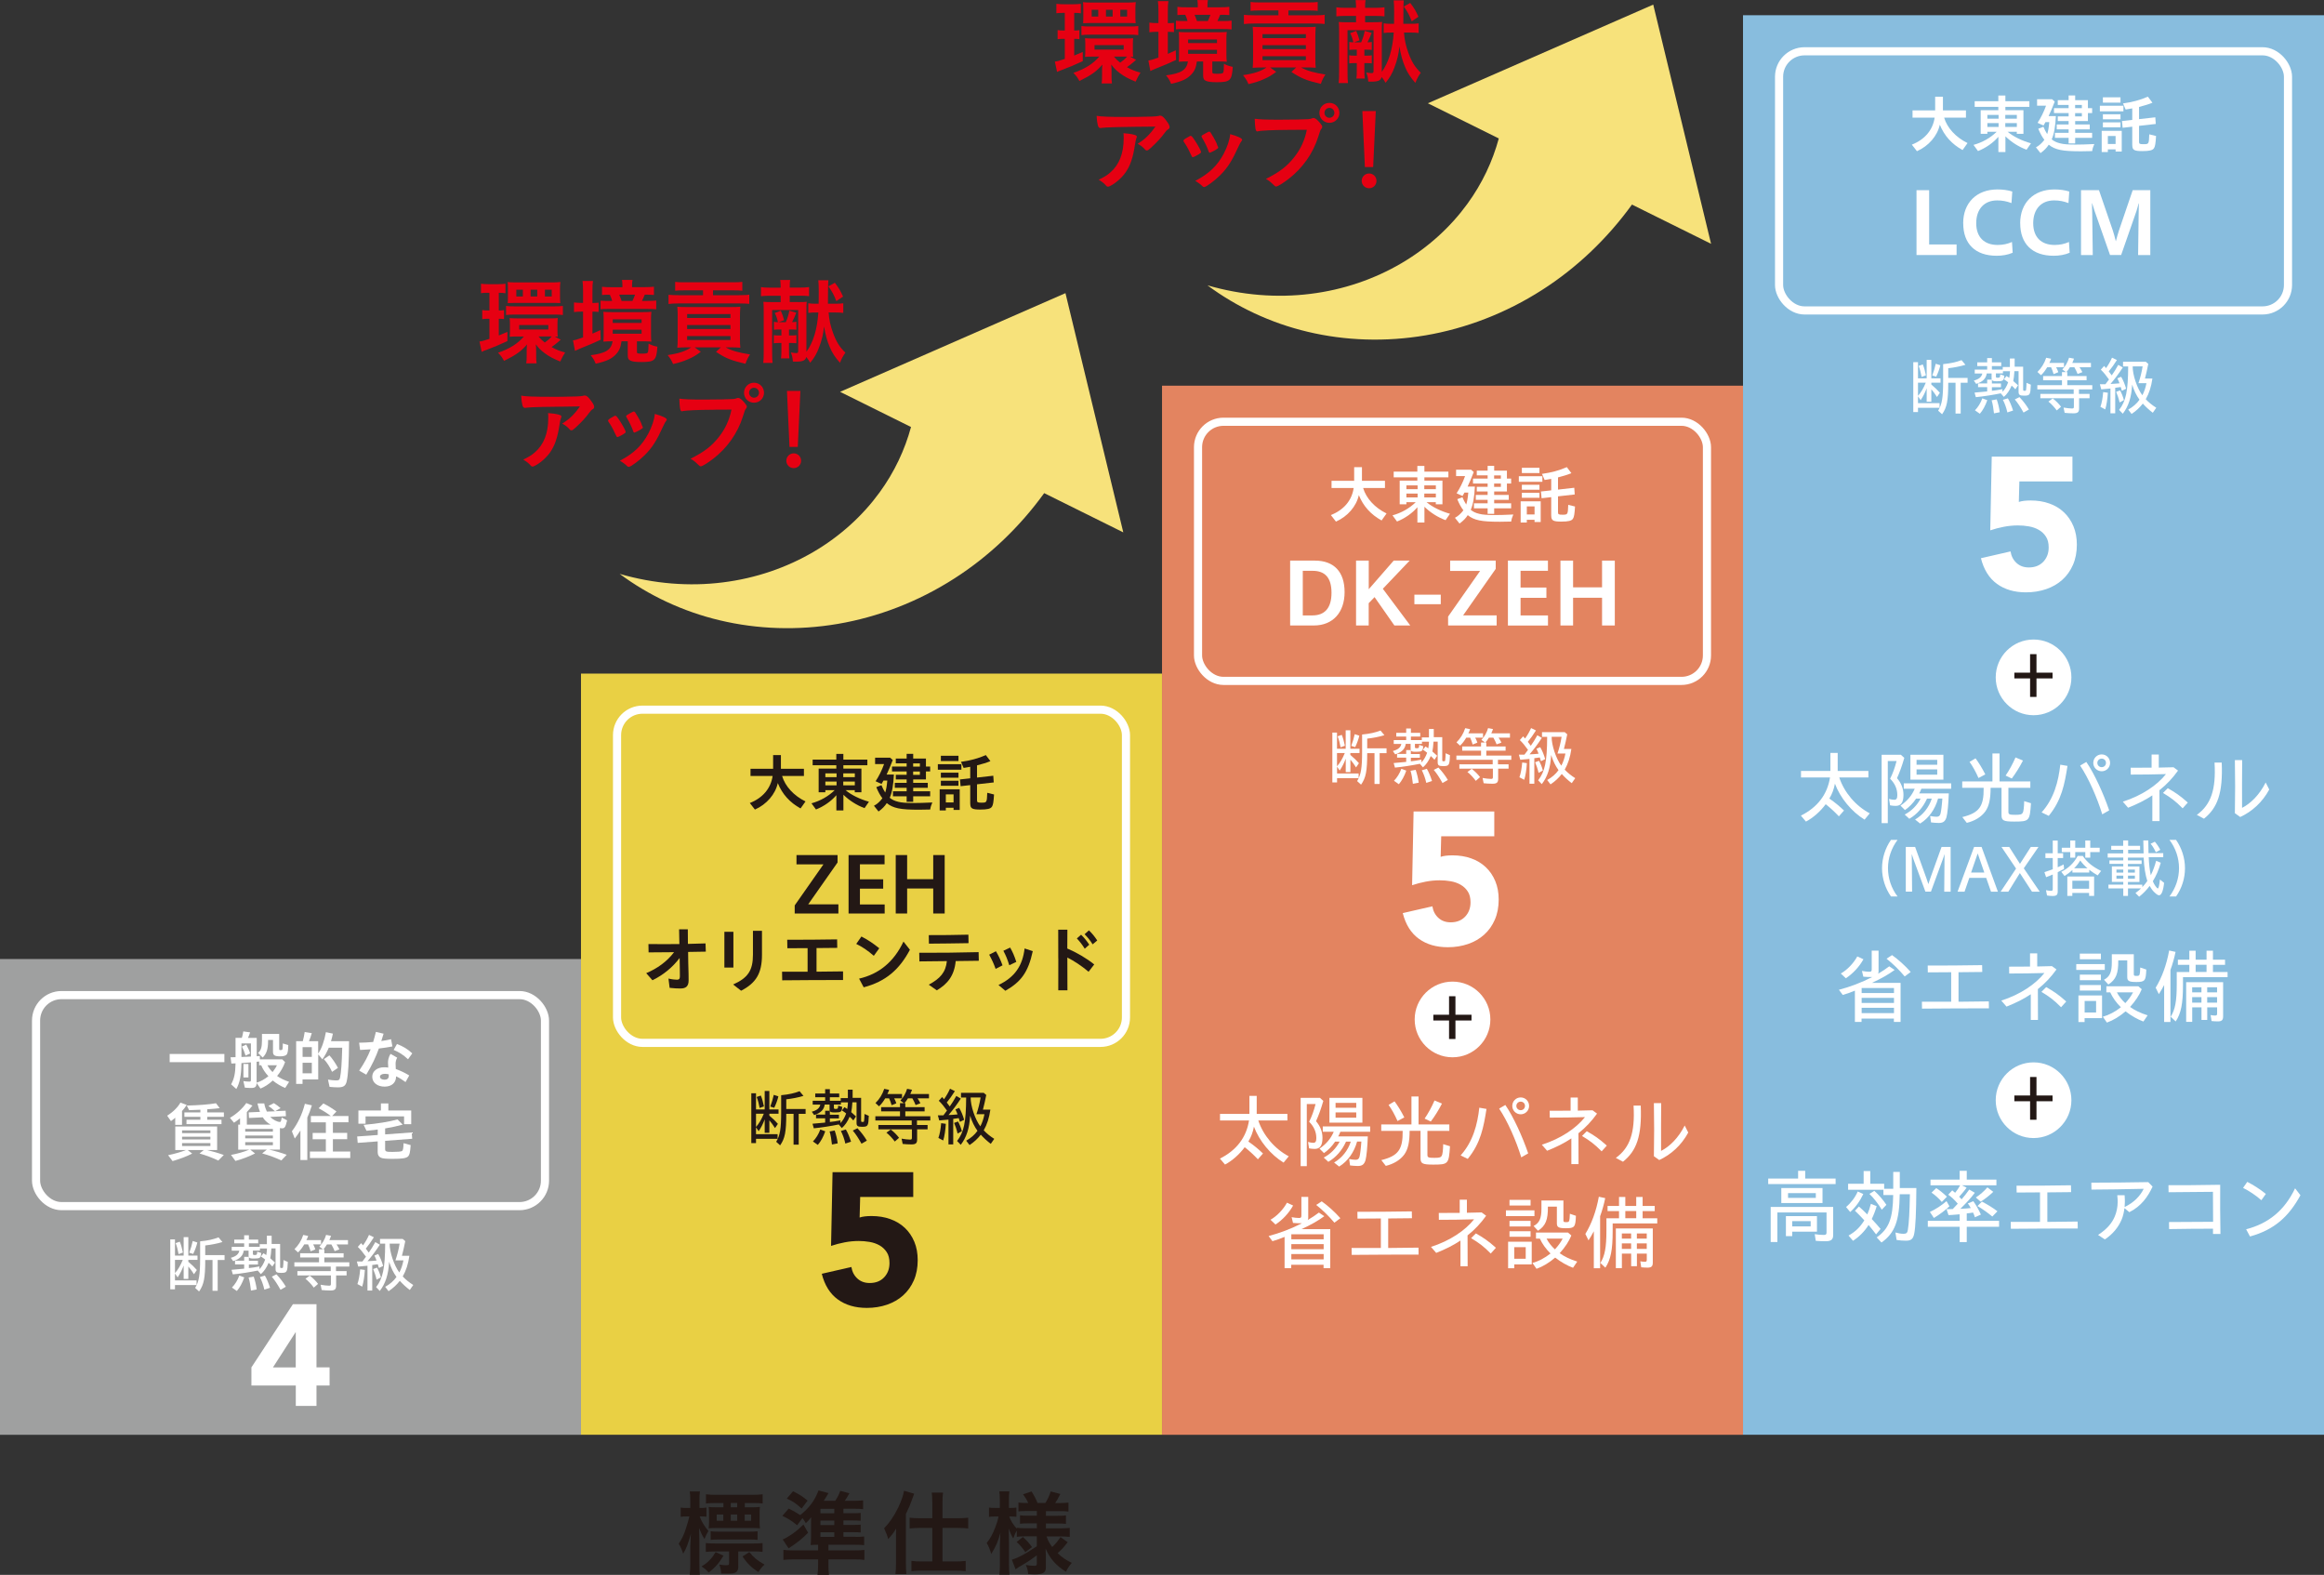 <?xml version="1.0" encoding="UTF-8"?><svg id="_レイヤー_2" xmlns="http://www.w3.org/2000/svg" width="468.57" height="317.48" viewBox="0 0 468.57 317.48"><rect x="0" y="0" width="468.57" height="317.48" fill="#333333" stroke="none"/><defs><style>.cls-1{fill:#f7e27b;}.cls-2{fill:#fff;}.cls-3{fill:#88bdde;}.cls-4{fill:#e9d044;}.cls-5{fill:#e38460;}.cls-6{fill:#e60012;}.cls-7{fill:none;stroke:#fff;stroke-miterlimit:10;stroke-width:1.64px;}.cls-8{fill:#231815;}.cls-9{fill:#9fa0a0;}</style></defs><g id="rev0306"><g><g><path class="cls-6" d="m98.3,59.02c-.58,0-.88.02-1.32.08v-1.9c.47.06.92.09,1.58.09h1.77c.68,0,1.13-.04,1.58-.09v1.92c-.41-.08-.7-.09-1.13-.09h-.21v3.56c.58,0,.64-.02,1.05-.08v1.81c-.36-.04-.64-.06-1.05-.06v3.37c.58-.23.85-.34,1.73-.73v1.86c-1.62.75-2.73,1.22-4.2,1.77-.3.09-.73.26-.98.4l-.45-2.09c.34,0,.88-.15,2.01-.53v-4.05h-.21c-.51,0-.87.02-1.24.08v-1.83c.4.06.7.08,1.28.08h.17v-3.56h-.4Zm14.76,9.47c-.13.09-.21.15-.51.43-.45.38-.81.68-1.34,1.04.96.55,1.68.83,2.73,1.09-.34.51-.68,1.15-.98,1.83-1.39-.57-2.18-.98-3.11-1.66-.85-.64-1.28-1.07-1.81-1.81.04.62.06.87.06,1.36v1c0,.64.02,1.05.09,1.47h-2.09c.08-.43.09-.81.09-1.54v-1c0-.3.02-.85.06-1.26-1.15,1.36-2.26,2.15-4.63,3.31-.32-.64-.64-1.07-1.21-1.64,2.35-.81,3.95-1.81,5.22-3.28h-1.45c-.56,0-1.19.02-1.43.06.04-.26.06-.6.06-1.13v-1.51c0-.49-.02-.81-.06-1.13.41.04.88.06,1.52.06h6.57c.73,0,1.24-.02,1.62-.06-.04.34-.06.66-.06,1.13v1.56c0,.49.02.77.06,1.07-.23-.04-.3-.04-.6-.04l1.19.64Zm-11.03-6.82c.53.08,1,.09,1.75.09h7.98c.73,0,1.21-.02,1.73-.09v1.83c-.56-.08-1.02-.09-1.71-.09h-8.02c-.72,0-1.21.02-1.73.09v-1.83Zm.38-3.52c0-.66-.02-.94-.06-1.3.41.06.85.08,1.43.08h7.74c.47,0,.96-.02,1.47-.08-.06.49-.08.83-.08,1.28v1.71c0,.43.02.9.06,1.26-.38-.02-.75-.04-1.41-.04h-7.78c-.64,0-.98.02-1.41.04.02-.28.04-.58.04-1.28v-1.68Zm3.01.25h-1.32v1.36h1.32v-1.36Zm-.75,8.02h5.88v-.9h-5.88v.9Zm3.65-8.02h-1.34v1.36h1.34v-1.36Zm.26,9.43c.4.49.66.75,1.26,1.22.64-.45.92-.7,1.41-1.22h-2.67Zm2.66-9.43h-1.37v1.36h1.37v-1.36Z"/><path class="cls-6" d="m117.56,58.66c0-.88-.04-1.47-.11-2.02h2.11c-.09.55-.11,1.07-.11,2.03v2.41c.68-.02.83-.02,1.24-.06v1.86c-.4-.04-.7-.06-1.24-.06v4.44c.43-.19.7-.3,1.6-.71l.06,1.94c-1.19.56-2.3,1.04-4.35,1.86-.3.13-.58.25-.83.38l-.4-2.11c.45-.07.94-.21,2.03-.6v-5.2h-.4c-.53,0-.98.04-1.43.09v-1.94c.47.06.9.09,1.45.09h.38v-2.43Zm5.65,10.15c-.56,0-.75,0-1.56.06.04-.34.06-.66.06-1.34v-3.24c0-.62-.02-1.04-.06-1.43.47.04.87.06,1.71.06h6.29c.83,0,1.19-.02,1.69-.06-.06.42-.08.81-.08,1.43v3.13c0,.6.02,1.04.08,1.45-.47-.04-.77-.06-1.53-.06h-1.39v2.07c0,.38.09.41,1.05.41.79,0,1.04-.06,1.15-.25.09-.19.13-.7.15-1.77.58.32,1.05.47,1.77.62-.17,2.75-.53,3.09-3.2,3.09-1.11,0-1.75-.07-2.17-.26-.47-.19-.6-.47-.6-1.17v-2.75h-1.26c-.17,1.26-.47,1.94-1.15,2.66-.87.9-1.88,1.37-4.05,1.86-.3-.75-.55-1.15-1.02-1.71,3.03-.38,4.16-1.09,4.43-2.81h-.32Zm6.68-10.92c.79,0,1.45-.04,1.96-.09v1.66c-.55-.04-.9-.06-1.85-.06-.24.6-.34.81-.56,1.26h1.04c.96,0,1.32-.02,1.83-.08v1.77c-.6-.06-1.02-.07-1.9-.07h-7.66c-.9,0-1.09,0-1.66.06v-1.73c.58.04.87.06,1.62.06h.72c-.15-.51-.24-.77-.47-1.26-.87,0-1.13.02-1.58.06v-1.66c.56.08,1.15.09,1.94.09h2.17v-.4c0-.43-.02-.73-.09-1.07h2.13c-.08.38-.09.62-.09,1.05v.41h2.49Zm-6.35,7.21h5.82v-.72h-5.82v.72Zm0,2.17h5.82v-.81h-5.82v.81Zm3.97-6.61c.23-.45.34-.73.53-1.26h-3.2c.19.43.34.85.49,1.26h2.18Z"/><path class="cls-6" d="m138.5,70.02c-.73,0-1.32.02-1.94.08.06-.49.08-1.07.08-2.13v-4.1c0-.87,0-.98-.08-2.03.53.04.98.06,1.88.06h8.83c1.02,0,1.41-.02,2-.06l-.02.32c-.04.53-.06.98-.06,1.73v4.16c0,1.07.02,1.6.08,2.05-.58-.06-1.17-.08-1.94-.08h-1.04c1.3.7,2.54,1.05,4.93,1.43-.41.64-.66,1.11-.92,1.88-2.86-.66-3.9-1.07-5.93-2.39l.96-.92h-5.27l1.24.9c-1,.73-1.51,1.05-2.54,1.49-.98.43-1.64.64-3.05.98-.26-.64-.51-1.05-1.09-1.81,2.22-.32,3.63-.79,4.73-1.56h-.85Zm-.49-11.49c-.92,0-1.39.02-1.88.08v-1.79c.49.08,1.05.09,1.94.09h9.68c.89,0,1.43-.02,1.92-.09v1.79c-.41-.06-1.13-.08-1.86-.08h-4.05v.98h5.25c.58,0,1.36-.02,1.51-.04q.38-.06.55-.07v1.86c-.34-.06-1.3-.09-1.98-.09h-12.3c-.81,0-1.39.04-2,.11v-1.86c.55.06,1.13.09,2.05.09h4.91v-.98h-3.75Zm.53,5.57h8.74v-.79h-8.74v.79Zm0,2.22h8.74v-.79h-8.74v.79Zm0,2.22h8.74v-.79h-8.74v.79Z"/><path class="cls-6" d="m160.92,60.9c.88,0,1.26-.02,1.73-.06-.04.51-.06.9-.06,1.85v8.23c1.37-1.88,2.17-4.48,2.41-7.93h-.26c-.79,0-1.22.02-1.77.09v-1.94c.6.08.92.09,1.75.09h.34l.02-2.43c0-1.02-.02-1.7-.09-2.3h2.03c-.06.6-.08,1.54-.09,4.73h1.36c.79,0,1.24-.02,1.73-.09v1.94c-.53-.07-.96-.09-1.71-.09h-1.24c.09,1.45.38,2.69.88,4.09.68,1.85,1.34,2.9,2.5,4.01-.49.7-.75,1.17-1.09,2.05-1.02-1.15-1.6-2.05-2.09-3.24-.51-1.19-.85-2.45-1.13-4.1-.13,1.47-.45,2.83-1,4.24-.45,1.22-.96,2.11-1.79,3.09-.26-.47-.36-.62-.79-1.17-.17.72-.68.94-2.15.94-.13,0-.28,0-.55-.02-.04-.72-.13-1.19-.41-1.83.45.08.85.13,1.07.13.32,0,.41-.09.41-.41v-8.27h-5.25v8.38c0,1.19.02,1.73.09,2.28h-1.88c.08-.62.09-1.19.09-2.26v-8.21c0-.98-.02-1.3-.06-1.85.53.04.85.06,1.86.06h1.62v-1.28h-2.2c-.75,0-1.32.04-1.77.09v-1.83c.51.08,1.09.11,1.86.11h2.11v-.21c0-.53-.04-.9-.09-1.34h2.01c-.08.39-.09.7-.09,1.32v.22h2c.79,0,1.37-.04,1.9-.11v1.83c-.45-.06-1.07-.09-1.83-.09h-2.07v1.28h1.68Zm-4.88,3.97c.28.06.4.08.81.08-.15-.72-.34-1.28-.64-1.85l1.22-.47c.34.79.47,1.17.66,1.92l-1.11.4h1.45q.04-.08.09-.21c.3-.73.51-1.41.62-2.11l1.41.41c-.28.73-.41,1.02-.85,1.9.45,0,.58-.02.87-.08v1.62c-.32-.04-.55-.06-1.02-.06h-.47v1.21h.47c.55,0,.73-.02,1.02-.07v1.64c-.32-.04-.53-.06-1.02-.06h-.47v1.45c0,.79.02,1.21.08,1.66h-1.69c.06-.39.08-.77.08-1.66v-1.45h-.51c-.49,0-.72.02-1.02.06v-1.64c.28.06.49.07,1.02.07h.51v-1.21h-.49c-.49,0-.68.02-1.02.06v-1.62Zm12.58-4.16c-.45-1.21-.85-1.96-1.6-2.98l1.3-.73c.79,1.02,1.15,1.64,1.66,2.79l-1.36.92Z"/><path class="cls-6" d="m111.15,80c1.56,0,2.75-.02,5.06-.08.83-.04,1.11-.06,1.37-.13.19-.06.24-.06.32-.06.36,0,.7.28,1.24,1.02.47.62.66,1,.66,1.28,0,.21-.09.34-.3.47-.3.19-.36.25-.73.75-.68.94-1.51,1.83-2.71,2.94-.49.45-.66.56-.85.56-.13,0-.23-.04-.32-.15-.45-.53-.87-.85-1.54-1.21,1.45-.88,2.43-1.83,3.58-3.46q-9.7.08-10.81.26c-.15.04-.21.04-.24.04-.28,0-.45-.17-.55-.55-.13-.51-.21-1.11-.25-1.92.94.17,2.54.23,6.06.23Zm1.52,3.6c.38.09.53.21.53.4q0,.07-.11.32c-.09.24-.19.66-.28,1.3-.38,2.56-.96,4.26-1.94,5.63-.79,1.09-2.03,2.17-3.13,2.69-.13.08-.28.11-.36.11-.17,0-.28-.06-.41-.23-.38-.45-.83-.79-1.47-1.17,1.07-.51,1.68-.89,2.33-1.45,1.81-1.56,2.71-3.86,2.71-6.89,0-.43,0-.7-.04-1.04.9.06,1.54.15,2.17.32Z"/><path class="cls-6" d="m124.2,87.78c-.3-.7-.92-1.88-1.17-2.24-.38-.54-.43-.64-.43-.75,0-.15.21-.34.72-.62.58-.34.66-.38.77-.36.17.02.41.3.87,1.02.62.94,1.19,2.01,1.19,2.24,0,.13-.13.26-.51.49-.43.26-1.04.55-1.15.55s-.19-.08-.28-.32Zm10.24-3.2c0,.07-.04.15-.11.24-.19.24-.3.43-.55.96-1.36,3.01-2.24,4.41-3.75,5.93-1.11,1.11-2.86,2.41-3.26,2.41-.11,0-.21-.04-.32-.15-.34-.36-.87-.75-1.47-1.09,2.84-1.51,4.42-3.03,5.74-5.48.73-1.39,1.22-2.86,1.3-3.96,1.56.43,2.41.85,2.41,1.13Zm-4.84,1.66c0,.11-.87.64-1.39.85-.11.04-.19.06-.19.08-.06.02-.09.04-.11.04-.09,0-.19-.09-.24-.28-.26-.79-.79-1.88-1.37-2.84q-.04-.06-.06-.19c0-.13.15-.25.72-.55.7-.38.73-.39.85-.39.09,0,.13.04.26.17.26.36,1.07,1.79,1.22,2.2.11.32.19.55.24.62.06.06.08.11.08.13l-.02.11.02.06Z"/><path class="cls-6" d="m143.91,82.6c-3.37.02-5.74.13-6.35.3-.02.02-.04.02-.06.02-.36,0-.47-.62-.53-2.56.92.13,2.13.19,4.91.19,2.52,0,5.48-.06,5.95-.11.34-.04.45-.06.79-.19.09-.04.13-.04.21-.04.32,0,.72.3,1.32,1.02.36.45.43.57.43.77,0,.13-.06.24-.19.41-.19.23-.21.28-.62,1.6-1.05,3.31-3.14,6.29-5.97,8.47-1.13.87-2.2,1.52-2.49,1.52-.21,0-.24-.02-.68-.45-.51-.51-.9-.81-1.41-1.07,2.77-1.39,4.27-2.54,5.72-4.39,1.3-1.64,2.11-3.41,2.54-5.52q-1.47.02-3.6.02Zm10.13-3.43c0,1.13-.89,2.01-2.02,2.01s-2.01-.88-2.01-2.01.89-2.02,2.01-2.02,2.02.88,2.02,2.02Zm-3.01,0c0,.54.45,1,1,1s1-.45,1-1-.45-1-1-1-1,.45-1,1Z"/><path class="cls-6" d="m161.52,92.88c0,.83-.66,1.49-1.49,1.49s-1.49-.66-1.49-1.49.66-1.49,1.49-1.49,1.49.66,1.49,1.49Zm-.66-2.79h-1.68l-.51-11.28h2.71l-.53,11.28Z"/></g><g><path class="cls-6" d="m214.31,2.6c-.58,0-.88.02-1.32.07V.77c.47.06.92.09,1.58.09h1.77c.68,0,1.13-.04,1.58-.09v1.92c-.41-.08-.7-.09-1.13-.09h-.21v3.56c.58,0,.64-.02,1.05-.08v1.81c-.36-.04-.64-.06-1.05-.06v3.37c.58-.23.85-.34,1.73-.73v1.86c-1.62.75-2.73,1.22-4.2,1.77-.3.09-.73.26-.98.4l-.45-2.09c.34,0,.88-.15,2.01-.53v-4.05h-.21c-.51,0-.87.02-1.24.07v-1.83c.4.06.7.08,1.28.08h.17v-3.56h-.4Zm14.76,9.47c-.13.09-.21.15-.51.43-.45.38-.81.68-1.34,1.04.96.55,1.68.83,2.73,1.09-.34.51-.68,1.15-.98,1.83-1.39-.56-2.18-.98-3.11-1.66-.85-.64-1.28-1.07-1.81-1.81.04.62.06.87.06,1.36v1c0,.64.02,1.05.09,1.47h-2.09c.08-.43.09-.81.09-1.54v-1c0-.3.02-.85.06-1.26-1.15,1.36-2.26,2.15-4.63,3.31-.32-.64-.64-1.07-1.21-1.64,2.35-.81,3.95-1.81,5.22-3.28h-1.45c-.56,0-1.19.02-1.43.06.04-.26.06-.6.06-1.13v-1.51c0-.49-.02-.81-.06-1.13.41.04.88.06,1.52.06h6.57c.73,0,1.24-.02,1.62-.06-.04.34-.06.66-.06,1.13v1.56c0,.49.02.77.06,1.07-.23-.04-.3-.04-.6-.04l1.19.64Zm-11.03-6.82c.53.08,1,.09,1.75.09h7.98c.73,0,1.21-.02,1.73-.09v1.83c-.56-.08-1.02-.09-1.71-.09h-8.02c-.72,0-1.21.02-1.73.09v-1.83Zm.38-3.52c0-.66-.02-.94-.06-1.3.41.06.85.08,1.43.08h7.74c.47,0,.96-.02,1.47-.08-.06.49-.08.83-.08,1.28v1.71c0,.43.02.9.06,1.26-.38-.02-.75-.04-1.41-.04h-7.78c-.64,0-.98.02-1.41.04.02-.28.04-.58.04-1.28v-1.68Zm3.01.25h-1.32v1.36h1.32v-1.36Zm-.75,8.02h5.88v-.9h-5.88v.9Zm3.65-8.02h-1.34v1.36h1.34v-1.36Zm.26,9.43c.4.49.66.75,1.26,1.22.64-.45.92-.7,1.41-1.22h-2.67Zm2.66-9.43h-1.37v1.36h1.37v-1.36Z"/><path class="cls-6" d="m233.57,2.24c0-.88-.04-1.47-.11-2.01h2.11c-.09.55-.11,1.07-.11,2.03v2.41c.68-.02.83-.02,1.24-.06v1.87c-.4-.04-.7-.06-1.24-.06v4.44c.43-.19.7-.3,1.6-.72l.06,1.94c-1.19.57-2.3,1.04-4.35,1.86-.3.13-.58.24-.83.38l-.4-2.11c.45-.08.94-.21,2.03-.6v-5.2h-.4c-.53,0-.98.04-1.43.09v-1.94c.47.06.9.09,1.45.09h.38v-2.43Zm5.65,10.15c-.56,0-.75,0-1.56.06.04-.34.06-.66.06-1.34v-3.24c0-.62-.02-1.04-.06-1.43.47.04.87.06,1.71.06h6.29c.83,0,1.19-.02,1.69-.06-.06.42-.08.81-.08,1.43v3.13c0,.6.02,1.04.08,1.45-.47-.04-.77-.06-1.53-.06h-1.39v2.07c0,.38.09.41,1.05.41.79,0,1.04-.06,1.15-.24.09-.19.13-.7.15-1.77.58.32,1.05.47,1.77.62-.17,2.75-.53,3.09-3.2,3.09-1.11,0-1.75-.08-2.17-.26-.47-.19-.6-.47-.6-1.17v-2.75h-1.26c-.17,1.26-.47,1.94-1.15,2.65-.87.9-1.88,1.38-4.05,1.86-.3-.75-.55-1.15-1.02-1.71,3.03-.38,4.16-1.09,4.42-2.8h-.32Zm6.68-10.92c.79,0,1.45-.04,1.96-.09v1.66c-.55-.04-.9-.06-1.85-.06-.24.6-.34.81-.56,1.26h1.04c.96,0,1.32-.02,1.83-.08v1.77c-.6-.06-1.02-.08-1.9-.08h-7.66c-.9,0-1.09,0-1.66.06v-1.73c.58.04.87.06,1.62.06h.72c-.15-.51-.24-.77-.47-1.26-.87,0-1.13.02-1.58.06v-1.66c.56.08,1.15.09,1.94.09h2.17v-.39c0-.43-.02-.73-.09-1.07h2.13c-.08.38-.09.62-.09,1.05v.41h2.49Zm-6.35,7.21h5.82v-.72h-5.82v.72Zm0,2.17h5.82v-.81h-5.82v.81Zm3.97-6.61c.23-.45.34-.73.53-1.26h-3.2c.19.43.34.85.49,1.26h2.18Z"/><path class="cls-6" d="m254.51,13.6c-.73,0-1.32.02-1.94.07.06-.49.08-1.07.08-2.13v-4.11c0-.87,0-.98-.08-2.03.53.04.98.06,1.88.06h8.83c1.02,0,1.41-.02,2-.06l-.02.32c-.04.53-.06.98-.06,1.73v4.16c0,1.07.02,1.6.08,2.05-.58-.06-1.17-.07-1.94-.07h-1.04c1.3.7,2.54,1.05,4.93,1.43-.41.64-.66,1.11-.92,1.88-2.86-.66-3.9-1.07-5.93-2.39l.96-.92h-5.27l1.24.9c-1,.73-1.51,1.05-2.54,1.49-.98.43-1.64.64-3.05.98-.26-.64-.51-1.05-1.09-1.81,2.22-.32,3.63-.79,4.73-1.56h-.85Zm-.49-11.49c-.92,0-1.39.02-1.88.08V.4c.49.07,1.05.09,1.94.09h9.68c.89,0,1.43-.02,1.92-.09v1.79c-.41-.06-1.13-.08-1.86-.08h-4.05v.98h5.25c.58,0,1.36-.02,1.51-.04q.38-.06.55-.08v1.86c-.34-.06-1.3-.09-1.98-.09h-12.3c-.81,0-1.39.04-2,.11v-1.86c.55.06,1.13.09,2.05.09h4.91v-.98h-3.75Zm.53,5.57h8.74v-.79h-8.74v.79Zm0,2.22h8.74v-.79h-8.74v.79Zm0,2.22h8.74v-.79h-8.74v.79Z"/><path class="cls-6" d="m276.93,4.48c.88,0,1.26-.02,1.73-.06-.04.51-.06.9-.06,1.84v8.23c1.37-1.88,2.17-4.48,2.41-7.93h-.26c-.79,0-1.22.02-1.77.09v-1.94c.6.08.92.09,1.75.09h.34l.02-2.43c0-1.02-.02-1.69-.09-2.3h2.03c-.06.6-.08,1.54-.09,4.73h1.36c.79,0,1.24-.02,1.73-.09v1.94c-.53-.08-.96-.09-1.71-.09h-1.24c.09,1.45.38,2.69.88,4.09.68,1.85,1.34,2.9,2.5,4.01-.49.7-.75,1.17-1.09,2.05-1.02-1.15-1.6-2.05-2.09-3.24-.51-1.19-.85-2.45-1.13-4.11-.13,1.47-.45,2.83-1,4.24-.45,1.22-.96,2.11-1.79,3.09-.26-.47-.36-.62-.79-1.17-.17.71-.68.94-2.15.94-.13,0-.28,0-.55-.02-.04-.71-.13-1.19-.41-1.83.45.08.85.13,1.07.13.32,0,.41-.09.41-.41V6.08h-5.25v8.38c0,1.19.02,1.73.09,2.28h-1.88c.08-.62.09-1.19.09-2.26V6.27c0-.98-.02-1.3-.06-1.84.53.04.85.06,1.86.06h1.62v-1.28h-2.2c-.75,0-1.32.04-1.77.09v-1.83c.51.08,1.09.11,1.86.11h2.11v-.21c0-.53-.04-.9-.09-1.34h2.01c-.08.4-.09.7-.09,1.32v.23h2c.79,0,1.37-.04,1.9-.11v1.83c-.45-.06-1.07-.09-1.83-.09h-2.07v1.28h1.68Zm-4.88,3.97c.28.06.4.08.81.08-.15-.72-.34-1.28-.64-1.84l1.22-.47c.34.79.47,1.17.66,1.92l-1.11.4h1.45q.04-.08.09-.21c.3-.73.51-1.41.62-2.11l1.41.41c-.28.73-.41,1.02-.85,1.9.45,0,.58-.02.87-.08v1.62c-.32-.04-.55-.06-1.02-.06h-.47v1.21h.47c.55,0,.73-.02,1.02-.08v1.64c-.32-.04-.53-.06-1.02-.06h-.47v1.45c0,.79.02,1.21.08,1.66h-1.69c.06-.4.08-.77.08-1.66v-1.45h-.51c-.49,0-.72.02-1.02.06v-1.64c.28.06.49.08,1.02.08h.51v-1.21h-.49c-.49,0-.68.02-1.02.06v-1.62Zm12.58-4.16c-.45-1.21-.85-1.96-1.6-2.97l1.3-.73c.79,1.02,1.15,1.64,1.66,2.79l-1.36.92Z"/><path class="cls-6" d="m227.16,23.58c1.56,0,2.75-.02,5.07-.08.83-.04,1.11-.06,1.37-.13.19-.06.24-.06.32-.06.36,0,.7.28,1.24,1.02.47.62.66,1,.66,1.28,0,.21-.09.34-.3.47-.3.19-.36.24-.73.75-.68.94-1.51,1.83-2.71,2.94-.49.45-.66.57-.85.57-.13,0-.23-.04-.32-.15-.45-.53-.87-.85-1.54-1.21,1.45-.88,2.43-1.83,3.58-3.46q-9.7.07-10.81.26c-.15.04-.21.04-.24.04-.28,0-.45-.17-.55-.55-.13-.51-.21-1.11-.25-1.92.94.17,2.54.23,6.06.23Zm1.53,3.6c.38.09.53.21.53.4q0,.08-.11.32c-.09.25-.19.66-.28,1.3-.38,2.56-.96,4.26-1.94,5.63-.79,1.09-2.03,2.17-3.13,2.69-.13.07-.28.11-.36.11-.17,0-.28-.06-.41-.23-.38-.45-.83-.79-1.47-1.17,1.07-.51,1.68-.88,2.33-1.45,1.81-1.56,2.71-3.86,2.71-6.89,0-.43,0-.7-.04-1.04.9.06,1.54.15,2.17.32Z"/><path class="cls-6" d="m240.21,31.36c-.3-.7-.92-1.88-1.17-2.24-.38-.55-.43-.64-.43-.75,0-.15.21-.34.72-.62.58-.34.66-.38.77-.36.17.02.41.3.87,1.02.62.94,1.19,2.01,1.19,2.24,0,.13-.13.26-.51.49-.43.26-1.04.55-1.15.55s-.19-.08-.28-.32Zm10.24-3.2c0,.08-.04.15-.11.25-.19.24-.3.43-.55.96-1.36,3.01-2.24,4.41-3.75,5.93-1.11,1.11-2.86,2.41-3.26,2.41-.11,0-.21-.04-.32-.15-.34-.36-.87-.75-1.47-1.09,2.84-1.51,4.42-3.03,5.74-5.48.73-1.39,1.22-2.86,1.3-3.95,1.56.43,2.41.85,2.41,1.13Zm-4.84,1.66c0,.11-.87.64-1.39.85-.11.04-.19.06-.19.08-.06.02-.09.04-.11.04-.09,0-.19-.09-.24-.28-.26-.79-.79-1.88-1.37-2.84q-.04-.06-.06-.19c0-.13.15-.25.72-.55.7-.38.73-.39.85-.39.09,0,.13.04.26.17.26.36,1.07,1.79,1.22,2.2.11.32.19.55.24.62.06.06.08.11.08.13l-.02.11.02.06Z"/><path class="cls-6" d="m259.92,26.18c-3.37.02-5.74.13-6.35.3-.02.02-.04.02-.06.02-.36,0-.47-.62-.53-2.56.92.13,2.13.19,4.91.19,2.52,0,5.48-.06,5.95-.11.34-.04.45-.06.79-.19.09-.04.13-.04.21-.04.32,0,.72.3,1.32,1.02.36.45.43.57.43.77,0,.13-.06.25-.19.42-.19.23-.21.28-.62,1.6-1.05,3.31-3.14,6.29-5.97,8.47-1.13.87-2.2,1.52-2.49,1.52-.21,0-.24-.02-.68-.45-.51-.51-.9-.81-1.41-1.07,2.77-1.39,4.27-2.54,5.72-4.39,1.3-1.64,2.11-3.41,2.54-5.52q-1.47.02-3.6.02Zm10.13-3.43c0,1.13-.89,2.01-2.01,2.01s-2.02-.88-2.02-2.01.89-2.01,2.02-2.01,2.01.88,2.01,2.01Zm-3.01,0c0,.55.45,1,1,1s1-.45,1-1-.45-1-1-1-1,.45-1,1Z"/><path class="cls-6" d="m277.53,36.46c0,.83-.66,1.49-1.49,1.49s-1.49-.66-1.49-1.49.66-1.49,1.49-1.49,1.49.66,1.49,1.49Zm-.66-2.79h-1.68l-.51-11.28h2.71l-.53,11.28Z"/></g><g><path class="cls-8" d="m141.08,305.71c.3.9,1,2.07,1.75,2.92-.34.57-.51.9-.79,1.62-.47-.75-.66-1.15-1.09-2.2.04,1.22.06,1.71.06,2.45v4.74c0,.96.04,1.66.09,2.22h-2.05c.09-.58.13-1.32.13-2.22v-3.58q0-.57.06-1.3c0-.08,0-.26.02-.57.02-.13.02-.34.04-.6-.47,1.81-1.02,3.2-1.56,4.01-.28-.87-.53-1.41-.9-2,.6-.87,1.04-1.77,1.47-3.11.28-.81.56-1.86.68-2.39h-.53c-.55,0-.92.02-1.21.08v-1.87c.3.06.62.08,1.21.08h.72v-1.45c0-.92-.04-1.43-.11-1.88h2.05c-.08.49-.09.98-.09,1.86v1.47h.34c.47,0,.73-.02,1.07-.08v1.85c-.34-.04-.64-.06-1.04-.06h-.3Zm4.8,7.89c-.94,1.54-1.6,2.3-2.98,3.41-.64-.68-.85-.83-1.45-1.24.77-.47,1.13-.75,1.66-1.3.51-.53.73-.85,1.17-1.58l1.6.72Zm2.98,2.18c0,.58-.15.96-.47,1.17-.28.21-.79.28-1.73.28-.28,0-.51,0-1.26-.02-.04-.68-.15-1.21-.36-1.81.47.08.92.13,1.28.13.58,0,.68-.04.68-.38v-2.39h-2.79c-.83,0-1.37.02-1.9.09v-1.79c.53.07,1.02.09,1.88.09h7.7c.81,0,1.36-.02,1.86-.08v1.77c-.55-.08-1.04-.09-1.85-.09h-3.05v3.01Zm2.69-11.92c.66,0,1.17-.02,1.68-.08-.06.36-.08.66-.08,1.26v1.68c0,.64.02.98.08,1.37-.56-.04-.96-.06-1.73-.06h-6.91c-.72,0-1.19.02-1.71.06.06-.4.08-.77.08-1.3v-1.75c0-.51-.02-.9-.08-1.26.41.06.96.08,1.66.08h1.32v-.87h-1.47c-.88,0-1.52.04-2.05.09v-1.85c.55.08,1.21.11,2.05.11h7.25c.85,0,1.58-.04,2.13-.11v1.85c-.49-.06-1.17-.09-2-.09h-1.6v.87h1.39Zm-8.27,4.82c.56.08.98.09,1.83.09h5.78c.81,0,1.28-.02,1.85-.08v1.73c-.53-.06-.92-.08-1.71-.08h-5.93c-.81,0-1.34.02-1.81.08v-1.75Zm1.22-3.37v1.26h1.34v-1.26h-1.34Zm4.14-2.32h-1.3v.87h1.3v-.87Zm-1.3,3.58h1.3v-1.26h-1.3v1.26Zm3.75,6.31c.83,1.07,1.62,1.71,3.05,2.52-.45.41-.81.85-1.24,1.51-1.37-.88-2.22-1.71-3.2-3.14l1.39-.89Zm-.94-6.31h1.3v-1.26h-1.3v1.26Z"/><path class="cls-8" d="m172.52,309.82c.72,0,1.21-.02,1.71-.08v1.75c-.49-.06-.94-.08-1.81-.08h-5.39v1.13h5.22c.94,0,1.45-.02,2.03-.09v2.01c-.66-.09-1.22-.11-2.24-.11h-5.01v1.02c0,.92.02,1.47.11,2.11h-2.32c.09-.72.13-1.22.13-2.09v-1.04h-4.8c-1,0-1.58.04-2.2.11v-2.03c.53.08,1.07.11,1.94.11h5.06v-1.13c-.62,0-1.07.02-1.51.06.06-.51.08-.88.08-1.71v-2.37c0-.53,0-1.11.02-1.53-.38.53-.56.73-1.07,1.19-.26-.47-.38-.62-.68-1.02l-1.07,1.45c-1-.83-1.79-1.34-2.98-1.9l1.28-1.47c.98.49,1.51.79,2.32,1.32,1.83-1.45,2.96-2.99,3.69-4.97l2,.53c-.08.15-.13.25-.17.32q-.3.53-.77,1.24h2.3q.04-.08.17-.26c.36-.55.64-1.11.85-1.75l1.85.49q-.56,1-.94,1.52h1.85c.68,0,1.36-.04,1.85-.09v1.77c-.43-.06-.96-.08-1.58-.08h-2.39v.9h1.88c.89,0,1.26-.02,1.6-.06v1.58c-.47-.04-.79-.06-1.6-.06h-1.88v.9h1.86c.88,0,1.13-.02,1.62-.06v1.58c-.47-.04-.83-.06-1.6-.06h-1.88v.92h2.49Zm-9.58-.85c-1.26,1.28-2.07,1.92-3.94,3.16l-1.19-1.79c.24-.09.56-.26.92-.47,1.32-.79,1.92-1.26,3.26-2.54l.94,1.64Zm-3.03-8.34c1.3.64,1.88,1.02,2.92,1.88l-1.21,1.6c-1.07-1-1.69-1.43-2.98-2.02l1.26-1.47Zm8.3,4.43v-.9h-2.79v.9h2.79Zm-2.79,2.37h2.79v-.9h-2.79v.9Zm0,2.39h2.79v-.92h-2.79v.92Z"/><path class="cls-8" d="m180.65,310.16c0-.87,0-1.26.04-2.03-.56.92-.83,1.28-1.62,2.13-.21-.79-.24-.9-.81-2.17,1.11-1.15,2.03-2.52,2.82-4.14.64-1.36,1.04-2.5,1.19-3.43l2.05.6q-.13.36-.56,1.51c-.3.85-.43,1.15-1.11,2.56v10.04c0,.75.04,1.37.09,2.09h-2.2c.08-.72.11-1.26.11-2.11v-5.05Zm7.32-7.34c0-.85-.04-1.39-.11-1.92h2.28c-.09.57-.11,1.04-.11,1.96v3.2h3.11c.87,0,1.49-.04,2.07-.11v2.17c-.7-.08-1.39-.11-2.05-.11h-3.13v6.76h2.67c.79,0,1.41-.04,2.01-.11v2.07c-.55-.07-1.28-.11-2.05-.11h-6.85c-.77,0-1.51.04-2.05.11v-2.07c.58.08,1.26.11,2.03.11h2.18v-6.76h-2.52c-.66,0-1.36.04-2.05.11v-2.17c.6.08,1.24.11,2.11.11h2.47v-3.24Z"/><path class="cls-8" d="m206.67,309.71c-.68,0-1.15.02-1.66.09v-1.26c-.3.51-.34.58-.72,1.6-.41-.72-.62-1.17-.9-2.02.02,1.21.04,2,.04,2.52v4.58c0,.94.04,1.66.11,2.22h-2.05c.08-.58.11-1.3.11-2.22v-3.73c.04-1.36.08-2.18.11-2.5-.49,1.77-.9,2.73-1.85,4.27-.28-.96-.53-1.53-.92-2.22.72-.87,1.19-1.75,1.71-3.09.4-1.05.53-1.49.68-2.24h-.72c-.55,0-.9.02-1.21.08v-1.88c.3.06.64.07,1.21.07h.98v-1.45c0-.96-.04-1.43-.11-1.88h2.03c-.08.51-.09,1.02-.09,1.86v1.47h.49c.47,0,.68-.02,1.02-.07v1.86c-.34-.04-.64-.06-1.04-.06h-.4c.21.72.83,1.73,1.51,2.45v-.17c.55.07,1.04.09,1.83.09h2.22v-.98h-1.68c-.94,0-1.17,0-1.71.08v-1.71c.51.06.81.08,1.68.08h1.71v-.94h-2c-.83,0-1.15.02-1.71.08v-1.79c.53.08,1,.09,1.71.09h.26c-.24-.58-.53-1.05-1.04-1.75l1.71-.58c.55.87.89,1.53,1.21,2.33h1.58c.53-.87.81-1.47,1.07-2.33l1.94.51c-.43.88-.73,1.39-1.04,1.83h.89c.72,0,1.28-.04,1.79-.09v1.81c-.53-.08-1.02-.09-1.77-.09h-2.77v.94h2.22c.9,0,1.28-.02,1.81-.08v1.71c-.55-.06-.83-.08-1.81-.08h-2.22v.98h2.92c.73,0,1.36-.04,1.88-.09v1.81c-.64-.06-1.21-.09-1.86-.09h-2.81c.28.85.53,1.28,1.13,2.13.64-.57,1.09-1.13,1.68-2l1.45,1.04c-.75.96-1.24,1.51-2.03,2.2.92.88,1.64,1.37,2.86,1.96-.51.58-.81,1.04-1.19,1.79-2.03-1.3-3.22-2.64-4.1-4.67.04.58.06.96.06,1.3v2.5c0,1.05-.56,1.39-2.3,1.39-.26,0-.72-.02-1.26-.06-.09-.79-.21-1.26-.49-1.83.64.11,1.11.17,1.71.17.41,0,.51-.09.51-.43v-1.68c-.9.68-1.92,1.38-2.77,1.86-.88.51-1.05.62-1.51.96l-.75-1.94c.53-.15.87-.3,1.51-.6,1.15-.58,1.53-.79,3.52-2.11v-2h-2.39Zm-.43.13c.9.83,1.24,1.21,1.83,2.05l-1.34,1c-.58-.85-.87-1.19-1.75-2.05l1.26-1Z"/></g><g><path class="cls-1" d="m214.82,59.1l11.66,48.22-15.95-7.91c-5.01,6.93-11.22,12.8-18.09,17.19-7.35,4.72-15.42,7.79-23.52,9.17-8.1,1.38-16.23,1.08-23.75-.71-7.53-1.78-14.42-5.06-20.23-9.37,6.95,2.02,14.06,2.56,20.75,1.72,6.69-.82,12.95-3,18.35-6.17,5.4-3.17,9.92-7.32,13.3-11.97,3.01-4.12,5.1-8.62,6.34-13.19l-14.3-7.09,45.45-19.9Z"/><path class="cls-1" d="m333.33.93l11.66,48.22-15.95-7.91c-5.01,6.93-11.22,12.8-18.09,17.19-7.35,4.72-15.42,7.79-23.52,9.17-8.1,1.38-16.23,1.08-23.75-.71-7.53-1.78-14.42-5.06-20.23-9.37,6.95,2.02,14.06,2.56,20.75,1.72,6.69-.82,12.95-3,18.35-6.17,5.4-3.17,9.92-7.32,13.3-11.97,3.01-4.12,5.1-8.62,6.34-13.19l-14.3-7.09L333.33.93Z"/><rect class="cls-4" x="117.14" y="135.79" width="117.14" height="153.44"/><rect class="cls-5" x="234.29" y="77.75" width="117.14" height="211.49"/><rect class="cls-7" x="124.41" y="143.06" width="102.61" height="67.17" rx="5.13" ry="5.13"/><rect class="cls-9" y="193.33" width="117.14" height="95.91"/><g><path class="cls-2" d="m34.33,249.85h.95v3.26h1.75v-3.72h.94v3.72h1.85v.87h-1.85v.38c.75.62,1.23,1.09,1.72,1.66l-.58.85c-.41-.65-.74-1.09-1.14-1.56v2.51h-.94v-2.71c-.32.87-.74,1.71-1.22,2.4l-.53-.78v1.38h4.35v.94h-4.35v.86h-.95v-10.05Zm2.52,4.13h-1.57v2.66c.6-.67,1.12-1.55,1.57-2.66Zm-1.44-3.38l.84-.29c.23.53.44,1.27.63,2.19l-.87.32c-.15-.84-.34-1.59-.6-2.22Zm2.75,1.93c.29-.77.54-1.59.7-2.36l.93.3c-.16.7-.47,1.56-.84,2.31l-.79-.25Zm1.19,7.09c.77-1.27,1-2.57,1-5.97v-3.41c1.58-.15,2.64-.39,3.71-.8l.79.94c-1.09.33-2.3.56-3.47.69v1.95h3.9v.98h-1.39v6.21h-1.04v-6.21h-1.47c0,3.65-.27,4.97-1.24,6.35l-.79-.72Z"/><path class="cls-2" d="m46.71,255.98c.68-.05,1.98-.17,2.52-.23v-.86h-1.84v-.75h1.84v-.77h.93c-.03-.06-.04-.15-.04-.25v-1h-.98c-.14,1.03-.81,1.7-2.13,2.11l-.47-.67c1.04-.29,1.57-.72,1.71-1.43h-1.53v-.78h2.51v-.71h-2v-.75h2v-.87h.95v.87h1.88v.75h-1.88v.71h2.19v-.53h1.44v-1.71h.96v1.65h1.71v4.54c0,.29.02.32.3.32.23,0,.27-.02.3-.25.04-.34.08-.87.08-1.36l.87.38c-.08,2.05-.16,2.21-1.37,2.21-.87,0-1.1-.17-1.1-.77v-4.17h-.84c-.06.93-.13,1.46-.23,1.99.25.22.8.71.96.86l-.54.81c-.29-.33-.48-.52-.75-.75-.39.96-.96,1.77-1.57,2.28l-.62-.72c-1.46.3-3.64.65-5.03.77l-.25-.89Zm.06,3.57c.61-.62,1.15-1.48,1.48-2.41l1,.37c-.38,1.1-.91,2.08-1.5,2.74l-.99-.7Zm3.35-2.01l1.03-.19c.28.81.49,1.67.61,2.59l-1.16.23c-.1-.96-.25-1.89-.47-2.62Zm3.33-3.64c-.16-.15-.48-.37-.84-.6l.51-.66.57.37c.06-.4.11-.82.14-1.33h-1.42v.43h-1.42v.62c0,.22.06.27.36.27.43,0,.49-.08.51-.68l.81.27c-.06,1-.23,1.12-1.48,1.12-.66,0-.91-.06-1.01-.29v.74h1.83v.75h-1.83v.72c.58-.05,1.39-.18,2.13-.33v.55c.46-.46.84-1.08,1.15-1.93Zm-1.05,3.54l1-.3c.38.63.71,1.42,1.05,2.46l-1.15.38c-.2-.93-.54-1.85-.9-2.54Zm2.4-.08l.94-.47c.8.86,1.36,1.6,1.9,2.5l-1.08.62c-.65-1.17-1.17-1.95-1.76-2.65Z"/><path class="cls-2" d="m64.86,260.06l-.22-1.07c.62.11,1.28.19,1.7.19.3,0,.38-.06.38-.37v-1.7h-6.76v-.87h6.72v-.91h-7.33v-.86h4.97v-.98h-3.8v-.85h3.8v-.8h.81l-.74-.53c.61-.61,1.09-1.47,1.36-2.37l.99.19c-.09.28-.15.43-.34.86h3.76v.87h-2.31c.28.41.37.56.58.99l-.96.37c-.16-.43-.37-.86-.66-1.36h-.89c-.25.42-.49.74-.72.98h.19v.8h3.89v.85h-3.89v.98h5.04v.86h-2.69v.91h2.14v.87h-2.11v2.08c0,.71-.29.96-1.12.96-.65,0-1.28-.04-1.83-.1Zm-5.49-8.24c.81-.8,1.38-1.7,1.77-2.87l.99.2c-.09.29-.23.62-.36.84h2.96v.87h-1.59c.18.29.29.57.44,1l-.95.39c-.14-.51-.3-.96-.51-1.39h-.78c-.36.62-.77,1.17-1.25,1.61l-.72-.66Zm2.22,5.96l.86-.63c.6.44,1.25,1.09,1.68,1.67l-.86.75c-.48-.66-1.12-1.34-1.69-1.79Z"/><path class="cls-2" d="m74.09,255.16c-.85.09-1.39.14-1.86.17l-.28-1.03h1.12c.19-.23.4-.52.72-.96-.6-.84-1.09-1.45-1.65-1.98l.67-.75.39.44c.49-.7.87-1.36,1.2-2.11l.98.48c-.58.92-1.08,1.62-1.63,2.29l.6.8c.42-.58.86-1.29,1.32-2.12l.91.53c-.74,1.15-1.65,2.36-2.48,3.32.66-.02,1.32-.08,1.82-.13-.15-.43-.24-.61-.43-1l.76-.32c.4.67.77,1.57,1,2.41l-.86.42-.22-.76c-.25.05-.68.1-1.12.15v5.15h-.96v-5.02Zm-2.03,3.7c.27-.76.46-1.75.56-2.98l.94.13c-.08,1.33-.27,2.52-.53,3.36l-.96-.51Zm3.17-3.03l.79-.29c.3.52.58,1.22.78,1.96l-.87.47c-.19-.83-.44-1.56-.7-2.14Zm2.42,3.59c.95-.53,1.76-1.23,2.29-2-.62-.85-1.1-1.83-1.48-3.05-.15,2.6-.74,4.38-1.89,5.87l-.74-.77c1.38-1.76,1.8-3.78,1.83-8.76h-1.04v-.95h4.58l.51.44c-.22,1.1-.42,2.01-.67,2.95h1.5c-.23,1.65-.67,3-1.34,4.17.61.65,1.28,1.19,2.12,1.72l-.7,1.01c-.72-.55-1.46-1.22-2.01-1.85-.63.81-1.37,1.5-2.27,2.09l-.67-.87Zm3.69-5.34h-1.61c.39-1.17.66-2.22.84-3.38h-2c-.04,1.65.91,4.48,1.95,5.82.39-.76.65-1.53.82-2.43Z"/></g><path class="cls-2" d="m59.64,279.3h-8.95v-3.65l8.37-12.74h4.75v12.74h2.64v3.65h-2.64v4.11h-4.17v-4.11Zm0-10.71h-.06l-4.55,7.07h4.6v-7.07Z"/><g><path class="cls-8" d="m151.48,220.39h.95v3.26h1.75v-3.72h.94v3.72h1.85v.87h-1.85v.38c.75.62,1.23,1.09,1.72,1.66l-.58.85c-.41-.65-.74-1.09-1.14-1.56v2.51h-.94v-2.71c-.32.87-.74,1.71-1.22,2.39l-.53-.78v1.38h4.35v.94h-4.35v.86h-.95v-10.05Zm2.52,4.13h-1.57v2.66c.6-.67,1.12-1.55,1.57-2.66Zm-1.44-3.38l.84-.29c.23.53.44,1.27.63,2.19l-.87.32c-.15-.84-.34-1.59-.6-2.22Zm2.75,1.93c.29-.77.54-1.59.7-2.36l.93.3c-.16.7-.47,1.56-.84,2.31l-.79-.25Zm1.19,7.09c.77-1.27,1-2.57,1-5.97v-3.41c1.58-.15,2.64-.39,3.71-.8l.79.94c-1.09.33-2.3.56-3.47.69v1.95h3.9v.98h-1.39v6.21h-1.04v-6.21h-1.47c0,3.65-.27,4.97-1.24,6.35l-.79-.72Z"/><path class="cls-8" d="m163.85,226.53c.68-.05,1.98-.17,2.52-.23v-.86h-1.84v-.75h1.84v-.77h.93c-.03-.06-.04-.15-.04-.25v-1h-.98c-.14,1.03-.81,1.7-2.13,2.11l-.47-.67c1.04-.29,1.57-.72,1.71-1.43h-1.53v-.78h2.51v-.71h-2v-.75h2v-.87h.95v.87h1.88v.75h-1.88v.71h2.19v-.53h1.44v-1.71h.96v1.65h1.71v4.54c0,.29.02.32.3.32.23,0,.27-.02.3-.25.04-.34.08-.87.08-1.36l.87.38c-.08,2.05-.16,2.21-1.37,2.21-.87,0-1.1-.17-1.1-.77v-4.17h-.84c-.06.93-.13,1.46-.23,1.99.25.22.8.71.96.86l-.54.81c-.29-.33-.48-.52-.75-.75-.39.96-.96,1.77-1.57,2.28l-.62-.72c-1.46.3-3.64.65-5.03.77l-.25-.89Zm.06,3.57c.61-.62,1.15-1.48,1.48-2.41l1,.37c-.38,1.1-.91,2.08-1.5,2.74l-.99-.7Zm3.35-2.01l1.03-.19c.28.81.49,1.67.61,2.59l-1.16.23c-.1-.96-.25-1.89-.47-2.62Zm3.33-3.64c-.16-.15-.48-.37-.84-.6l.51-.66.57.37c.06-.4.11-.82.14-1.33h-1.42v.43h-1.42v.62c0,.22.06.27.36.27.43,0,.49-.08.51-.68l.81.27c-.06,1-.23,1.12-1.48,1.12-.66,0-.91-.06-1.01-.29v.74h1.83v.75h-1.83v.72c.58-.05,1.39-.18,2.13-.33v.55c.46-.46.84-1.08,1.15-1.93Zm-1.05,3.54l1-.3c.38.63.71,1.42,1.05,2.46l-1.15.38c-.2-.93-.54-1.85-.9-2.54Zm2.4-.08l.94-.47c.8.86,1.36,1.6,1.9,2.5l-1.08.62c-.65-1.17-1.17-1.95-1.76-2.65Z"/><path class="cls-8" d="m182,230.61l-.22-1.07c.62.11,1.28.19,1.7.19.3,0,.38-.06.38-.37v-1.7h-6.76v-.87h6.72v-.91h-7.33v-.86h4.97v-.98h-3.8v-.85h3.8v-.8h.81l-.74-.53c.61-.61,1.09-1.47,1.36-2.37l.99.19c-.09.28-.15.43-.34.86h3.76v.87h-2.31c.28.41.37.56.58.99l-.96.37c-.16-.43-.37-.86-.66-1.36h-.89c-.25.42-.49.74-.72.98h.19v.8h3.89v.85h-3.89v.98h5.04v.86h-2.69v.91h2.14v.87h-2.11v2.08c0,.71-.29.96-1.12.96-.65,0-1.28-.04-1.83-.1Zm-5.49-8.24c.81-.8,1.38-1.7,1.77-2.87l.99.2c-.09.29-.23.62-.36.84h2.96v.87h-1.59c.18.29.29.57.44,1l-.95.39c-.14-.51-.3-.96-.51-1.39h-.78c-.36.62-.77,1.17-1.25,1.61l-.72-.66Zm2.22,5.96l.86-.63c.6.44,1.25,1.09,1.68,1.67l-.86.75c-.48-.66-1.12-1.34-1.69-1.79Z"/><path class="cls-8" d="m191.23,225.7c-.85.09-1.39.14-1.86.17l-.28-1.03h1.12c.19-.23.4-.52.72-.96-.6-.84-1.09-1.45-1.65-1.98l.67-.75.39.44c.49-.7.87-1.36,1.2-2.11l.98.48c-.58.92-1.08,1.62-1.63,2.29l.6.8c.42-.58.86-1.29,1.32-2.12l.91.53c-.74,1.15-1.65,2.36-2.48,3.32.66-.02,1.32-.08,1.82-.13-.15-.43-.24-.61-.43-1l.76-.32c.4.67.77,1.57,1,2.41l-.86.42-.22-.76c-.25.05-.68.1-1.12.15v5.15h-.96v-5.02Zm-2.03,3.7c.27-.76.46-1.75.56-2.98l.94.13c-.08,1.33-.27,2.52-.53,3.36l-.96-.51Zm3.17-3.03l.79-.29c.3.52.58,1.22.78,1.96l-.87.47c-.19-.83-.44-1.56-.7-2.14Zm2.42,3.59c.95-.53,1.76-1.23,2.29-2-.62-.85-1.1-1.83-1.48-3.05-.15,2.6-.74,4.38-1.89,5.87l-.74-.77c1.38-1.76,1.8-3.78,1.83-8.76h-1.04v-.95h4.58l.51.44c-.22,1.1-.42,2.01-.67,2.95h1.5c-.23,1.65-.67,3-1.34,4.17.61.65,1.28,1.19,2.12,1.72l-.7,1.01c-.72-.55-1.46-1.22-2.01-1.85-.63.81-1.37,1.5-2.27,2.09l-.67-.87Zm3.69-5.34h-1.61c.39-1.17.66-2.22.84-3.38h-2c-.04,1.65.91,4.48,1.95,5.82.39-.76.65-1.53.82-2.43Z"/></g><path class="cls-8" d="m184.11,241.3h-10.68l-.11,4.14c.58-.2,1.38-.3,2.4-.3,1.37,0,2.62.2,3.76.61,1.14.4,2.12.99,2.95,1.77.82.77,1.46,1.71,1.92,2.81.46,1.1.68,2.34.68,3.71,0,1.52-.26,2.88-.78,4.07-.52,1.19-1.24,2.2-2.15,3.02-.91.82-2,1.45-3.25,1.88-1.25.43-2.62.65-4.08.65-2.33,0-4.28-.57-5.85-1.71-1.57-1.14-2.65-2.86-3.23-5.17l5.97-1.37c.15.96.56,1.74,1.22,2.34.66.6,1.48.89,2.47.89,1.22,0,2.19-.38,2.91-1.14.72-.76,1.08-1.72,1.08-2.89,0-.89-.18-1.62-.55-2.18-.37-.57-.85-1.03-1.44-1.37-.6-.34-1.26-.57-2-.7-.74-.13-1.47-.19-2.2-.19-.94,0-1.88.09-2.83.27-.95.18-1.87.42-2.76.72l.3-14.86h16.27v5.02Z"/><g><path class="cls-2" d="m268.62,147.68h.95v3.26h1.75v-3.72h.94v3.72h1.85v.87h-1.85v.38c.75.62,1.23,1.09,1.73,1.66l-.58.85c-.41-.65-.74-1.09-1.14-1.56v2.51h-.94v-2.71c-.32.87-.74,1.71-1.22,2.39l-.53-.78v1.38h4.35v.94h-4.35v.86h-.95v-10.05Zm2.52,4.13h-1.57v2.66c.6-.67,1.12-1.55,1.57-2.66Zm-1.45-3.38l.84-.29c.23.53.44,1.27.63,2.19l-.87.32c-.15-.84-.34-1.59-.6-2.22Zm2.75,1.93c.29-.77.54-1.59.7-2.36l.93.3c-.16.7-.47,1.56-.83,2.31l-.79-.25Zm1.19,7.09c.77-1.27,1-2.57,1-5.97v-3.41c1.58-.15,2.63-.39,3.71-.8l.79.94c-1.09.33-2.3.56-3.47.69v1.95h3.9v.98h-1.39v6.21h-1.04v-6.21h-1.47c0,3.65-.27,4.97-1.24,6.35l-.79-.72Z"/><path class="cls-2" d="m281,153.82c.68-.05,1.98-.17,2.52-.23v-.86h-1.84v-.75h1.84v-.77h.93c-.02-.06-.04-.15-.04-.25v-1h-.98c-.14,1.03-.81,1.7-2.13,2.11l-.47-.67c1.04-.29,1.57-.72,1.71-1.43h-1.53v-.78h2.51v-.71h-2v-.75h2v-.87h.95v.87h1.88v.75h-1.88v.71h2.2v-.53h1.44v-1.71h.97v1.65h1.71v4.54c0,.29.02.32.3.32.23,0,.27-.02.3-.25.04-.34.08-.87.08-1.36l.87.38c-.07,2.05-.16,2.21-1.37,2.21-.88,0-1.1-.17-1.1-.77v-4.17h-.84c-.06.93-.13,1.46-.23,1.99.25.22.8.71.96.86l-.54.81c-.29-.33-.48-.52-.75-.75-.39.96-.96,1.77-1.57,2.28l-.62-.72c-1.46.3-3.64.65-5.03.77l-.25-.89Zm.06,3.57c.61-.62,1.15-1.48,1.48-2.41l1,.37c-.38,1.1-.92,2.08-1.5,2.74l-.99-.7Zm3.34-2.01l1.03-.19c.28.81.49,1.67.61,2.59l-1.17.23c-.1-.96-.25-1.89-.47-2.62Zm3.33-3.64c-.16-.15-.48-.37-.83-.6l.51-.66.57.37c.06-.4.11-.82.14-1.33h-1.42v.43h-1.42v.62c0,.22.06.27.35.27.43,0,.5-.08.51-.68l.81.27c-.06,1-.23,1.12-1.48,1.12-.66,0-.92-.06-1.01-.29v.74h1.82v.75h-1.82v.72c.58-.05,1.39-.18,2.13-.33v.55c.46-.46.84-1.08,1.15-1.93Zm-1.05,3.54l1-.3c.38.63.71,1.42,1.05,2.46l-1.16.38c-.2-.93-.54-1.85-.9-2.54Zm2.4-.08l.94-.47c.8.86,1.36,1.6,1.9,2.5l-1.08.62c-.65-1.17-1.17-1.95-1.76-2.65Z"/><path class="cls-2" d="m299.14,157.9l-.22-1.07c.62.11,1.28.19,1.7.19.3,0,.38-.06.38-.37v-1.7h-6.76v-.87h6.72v-.91h-7.32v-.86h4.97v-.98h-3.8v-.85h3.8v-.8h.81l-.74-.53c.61-.61,1.09-1.47,1.35-2.37l.99.19c-.09.28-.15.43-.34.86h3.76v.87h-2.3c.28.41.37.56.58.99l-.97.37c-.16-.43-.37-.86-.66-1.36h-.89c-.25.42-.49.74-.72.98h.19v.8h3.89v.85h-3.89v.98h5.04v.86h-2.69v.91h2.14v.87h-2.1v2.08c0,.71-.29.96-1.12.96-.65,0-1.28-.04-1.82-.1Zm-5.49-8.24c.81-.8,1.38-1.7,1.77-2.87l.99.2c-.09.29-.23.62-.36.84h2.96v.87h-1.58c.18.29.29.57.44,1l-.95.39c-.14-.51-.3-.96-.51-1.39h-.78c-.36.62-.77,1.17-1.25,1.61l-.72-.66Zm2.22,5.96l.86-.63c.59.44,1.25,1.09,1.68,1.67l-.86.75c-.48-.66-1.12-1.34-1.69-1.79Z"/><path class="cls-2" d="m308.38,152.99c-.85.09-1.39.14-1.86.17l-.28-1.03h1.12c.19-.23.4-.52.72-.96-.6-.84-1.09-1.45-1.65-1.98l.67-.75.39.44c.5-.7.87-1.36,1.21-2.11l.98.48c-.58.92-1.08,1.62-1.64,2.29l.6.8c.42-.58.86-1.29,1.32-2.12l.91.53c-.74,1.15-1.65,2.36-2.48,3.32.66-.02,1.32-.08,1.82-.13-.15-.43-.24-.61-.43-1l.76-.32c.4.67.77,1.57,1,2.41l-.86.42-.22-.76c-.25.05-.68.1-1.11.15v5.15h-.97v-5.02Zm-2.03,3.7c.27-.76.46-1.75.56-2.98l.94.13c-.07,1.33-.27,2.52-.53,3.36l-.97-.51Zm3.17-3.03l.78-.29c.3.52.58,1.22.78,1.96l-.87.47c-.19-.83-.44-1.56-.7-2.14Zm2.42,3.59c.95-.53,1.76-1.23,2.29-2-.62-.85-1.1-1.83-1.48-3.05-.15,2.6-.74,4.39-1.89,5.87l-.74-.77c1.38-1.76,1.8-3.78,1.82-8.76h-1.04v-.95h4.58l.51.44c-.22,1.1-.42,2.01-.67,2.95h1.5c-.23,1.65-.67,3-1.34,4.17.61.65,1.28,1.19,2.12,1.72l-.7,1.01c-.72-.55-1.46-1.22-2.01-1.85-.64.81-1.37,1.5-2.27,2.09l-.67-.87Zm3.69-5.34h-1.61c.39-1.17.66-2.22.83-3.38h-2c-.04,1.65.91,4.48,1.95,5.82.39-.76.65-1.53.82-2.43Z"/></g><path class="cls-2" d="m301.26,168.59h-10.68l-.11,4.14c.58-.2,1.38-.3,2.39-.3,1.37,0,2.62.2,3.76.61,1.14.4,2.12.99,2.94,1.77.82.77,1.46,1.71,1.92,2.81.46,1.1.69,2.34.69,3.71,0,1.52-.26,2.88-.78,4.07-.52,1.19-1.23,2.2-2.15,3.02-.91.82-2,1.45-3.25,1.88-1.25.43-2.62.65-4.08.65-2.33,0-4.28-.57-5.85-1.71-1.57-1.14-2.65-2.86-3.23-5.17l5.97-1.37c.15.96.56,1.74,1.22,2.34.66.6,1.48.89,2.47.89,1.22,0,2.18-.38,2.91-1.14.72-.76,1.09-1.72,1.09-2.89,0-.89-.18-1.62-.55-2.18-.37-.57-.85-1.03-1.45-1.37-.59-.34-1.26-.57-1.99-.7-.74-.13-1.47-.19-2.21-.19-.94,0-1.88.09-2.83.27-.95.18-1.87.42-2.75.72l.3-14.86h16.27v5.02Z"/><g><path class="cls-8" d="m160.23,182.52l5.8-8.28h-5.44v-1.87h8.28v1.5l-5.92,8.44h6.09v1.84h-8.81v-1.63Z"/><path class="cls-8" d="m171.08,172.37h7.27v1.86h-4.97v3.03h4.69v1.88h-4.69v3.19h4.99v1.83h-7.28v-11.78Z"/><path class="cls-8" d="m180.6,172.37h2.3v4.86h5.26v-4.86h2.31v11.78h-2.31v-5.04h-5.26v5.04h-2.3v-11.78Z"/><path class="cls-8" d="m130.27,196.19c2.23-.94,4.18-2.32,5.64-4.24l-5.14.04-.03-1.68c2.21.03,4.27.02,6.24,0-.01-.95-.04-1.94-.06-2.97h1.76c0,1.01.02,1.98.02,2.94,1.21-.03,2.39-.06,3.55-.1l.06,1.66c-1.2.03-2.39.04-3.57.06.01,1.45.04,2.91.09,4.44.01.77.01.98.01,1.3,0,1.2-.56,1.63-1.66,1.63-.51,0-1.4-.03-2.17-.13l-.23-1.87c.72.17,1.36.23,1.71.23.39,0,.59-.14.59-.65,0-.25,0-.46-.01-1.26l-.04-2.47c-1.43,1.9-3.31,3.43-5.48,4.49l-1.26-1.43Z"/><path class="cls-8" d="m146.05,187.84h1.82v7.21h-1.82v-7.21Zm1.77,10.62c3.01-1.34,3.99-2.85,3.99-6.02v-4.8h1.82v4.86c0,3.76-1.24,5.69-4.21,7.22l-1.61-1.26Z"/><path class="cls-8" d="m157.68,195.89h5.15v-4.75c-1.37,0-2.71.01-4.08.01l-.03-1.71c3.15.01,6.22-.01,10.06-.07l.03,1.71-4.18.04v4.76c1.74-.02,3.5-.03,5.35-.06v1.74c-4.21,0-8.12.02-12.27.06l-.03-1.74Z"/><path class="cls-8" d="m172.64,190.28l1.04-1.49c1.35.71,2.21,1.26,3.6,2.37l-1.1,1.52c-1.23-1.07-2.34-1.82-3.55-2.4Zm.58,7c3.96-.91,6.99-3.33,8.94-7.47l1.3,1.65c-2.11,3.98-4.86,6.4-9.32,7.57l-.93-1.75Z"/><path class="cls-8" d="m187.26,198.5c2.3-1.23,3.42-2.49,3.65-4.75-1.88.01-3.72.04-5.54.06l-.03-1.74c3.94.02,7.79-.03,11.97-.13l.04,1.74c-1.61.01-3.15.04-4.66.06-.28,2.95-1.64,4.62-3.81,5.9l-1.62-1.14Zm0-9.99c2.63,0,5.05-.01,7.99-.09l.03,1.71c-3.08.06-5.11.07-7.99.1l-.03-1.72Z"/><path class="cls-8" d="m199.44,192.45l1.36-.69c.51.85.93,1.72,1.33,2.84l-1.39.72c-.39-1.09-.74-1.85-1.3-2.87Zm1.89,6.11c3.31-1.58,4.85-3.92,5.25-7.36l1.65.54c-.93,4.31-2.4,6.21-5.53,7.99l-1.38-1.16Zm.98-6.9l1.36-.64c.53.94.84,1.66,1.24,2.89l-1.42.67c-.39-1.26-.65-1.88-1.19-2.92Z"/><path class="cls-8" d="m213.37,193.19c0-2.04,0-3.98-.01-5.77h1.85c0,1.22-.02,2.47-.02,3.79,1.85.78,3.91,1.98,5.43,3.21l-1.14,1.48c-1.38-1.17-2.88-2.17-4.28-2.87,0,2.07,0,4.27.02,6.61h-1.85c.01-2.26.01-4.41.01-6.45Zm3.75-4.01l.85-.75c.67.64,1.07,1.16,1.65,2.01l-.91.81c-.55-.87-.97-1.41-1.59-2.07Zm1.56-.85l.87-.78c.65.62,1.1,1.17,1.68,2.04l-.93.78c-.52-.83-.98-1.39-1.62-2.04Z"/></g><g><path class="cls-8" d="m151.18,161.88c2.61-1.03,4.23-2.94,4.6-5.45h-4.46v-1.45h4.56v-2.76h1.57v2.76h4.64v1.45h-4.4c.62,2.09,2.36,3.98,4.72,5.13l-1,1.41c-2.17-1.19-3.7-2.9-4.59-5.11-.49,2.26-2.26,4.3-4.61,5.34l-1.03-1.32Z"/><path class="cls-8" d="m168.63,160.3c-1.03,1.21-2.55,2.27-4.11,2.88l-.91-1.24c1.79-.49,3.41-1.41,4.68-2.65h-1.88v.42h-1.35v-4.77h3.56v-.67h-4.77v-1.14h4.77v-1.15h1.42v1.15h4.84v1.14h-4.84v.67h3.64v4.77h-1.34v-.42h-1.86c1.2.99,2.9,1.82,4.72,2.33l-.89,1.29c-1.56-.57-3.07-1.53-4.26-2.7v3.17h-1.42v-3.08Zm.04-3.64v-.76h-2.26v.76h2.26Zm0,1.66v-.77h-2.26v.77h2.26Zm3.68-1.66v-.76h-2.33v.76h2.33Zm0,1.66v-.77h-2.33v.77h2.33Z"/><path class="cls-8" d="m176.21,162.43c.58-.29,1.22-.85,1.7-1.51-.47-.6-.87-1.36-1.23-2.24l1.04-.4c.18.47.48,1.06.76,1.48.2-.61.32-1.28.42-2.41h-.77c-.1.19-.24.44-.39.69l-1.2-.55c.63-.94,1.27-2.21,1.71-3.46h-1.81v-1.29h3.03l.53.47c-.43,1.13-.86,2.14-1.24,2.93h1.47c-.1,2.12-.37,3.65-.84,4.68.43.37,1,.65,1.75.82.66.17,1.59.24,3.08.24,1.03,0,2.03-.03,3.76-.11-.23.52-.36.91-.43,1.42-1.15.03-1.69.04-2.27.04-3.75,0-5.19-.29-6.49-1.33-.38.61-.94,1.18-1.66,1.69l-.91-1.14Zm6.59-1.91h-2.76v-1.01h2.76v-.7h-2.39v-.99h2.39v-.69h-2.19v-.94h2.19v-.67h-2.95v-.99h2.95v-.65h-2.19v-.96h2.19v-.95h1.32v.95h2.57v1.61h.85v.99h-.85v1.61h-2.57v.69h2.94v.99h-2.94v.7h3.42v1.01h-3.42v1.12h-1.32v-1.12Zm2.67-5.98v-.65h-1.36v.65h1.36Zm0,1.66v-.67h-1.36v.67h1.36Z"/><path class="cls-8" d="m189.09,154.05h4.75v1.12h-4.75v-1.12Zm.37,5.06h4.04v4.17h-1.24v-.44h-1.56v.54h-1.24v-4.27Zm.24-6.76h3.55v1.07h-3.55v-1.07Zm0,3.42h3.55v1.01h-3.55v-1.01Zm0,1.62h3.55v1.01h-3.55v-1.01Zm2.56,4.37v-1.62h-1.56v1.62h1.56Zm3.36.25v-3.74l-1.94.22-.13-1.36,2.07-.23v-2.32c-.81.15-1.03.19-1.33.23l-.53-1.23c1.85-.25,3.51-.7,5.01-1.36l.92,1.22c-.75.31-1.71.6-2.7.85v2.46l3.28-.37.09,1.35-3.37.38v3.22c0,.41.14.48.89.48,1.09,0,1.1-.02,1.17-1.99l1.37.34c-.09,1.5-.19,2.12-.42,2.46-.27.42-.92.58-2.34.58-1.67,0-2.03-.22-2.03-1.19Z"/></g><rect class="cls-7" x="241.55" y="85.02" width="102.61" height="52.24" rx="5.13" ry="5.13"/><g><path class="cls-2" d="m260.12,113.01h4.97c3.87,0,6.01,2.26,6.01,6.35s-2.35,6.73-6.2,6.73h-4.78v-13.08Zm2.55,2.06v8.99h1.94c2.55,0,3.85-1.56,3.85-4.56s-1.27-4.43-3.8-4.43h-1.99Z"/><path class="cls-2" d="m273.42,113.01h2.55v5.77l5.03-5.77h3.22l-5.41,5.68,5.53,7.4h-3.2l-4-5.72-1.18,1.23v4.49h-2.55v-13.08Z"/><path class="cls-2" d="m285.17,119.88h5.32v1.92h-5.32v-1.92Z"/><path class="cls-2" d="m291.98,124.28l6.44-9.19h-6.04v-2.08h9.19v1.67l-6.57,9.37h6.76v2.04h-9.79v-1.81Z"/><path class="cls-2" d="m304.03,113.01h8.07v2.06h-5.52v3.37h5.21v2.08h-5.21v3.55h5.53v2.03h-8.08v-13.08Z"/><path class="cls-2" d="m314.62,113.01h2.55v5.39h5.84v-5.39h2.57v13.08h-2.57v-5.59h-5.84v5.59h-2.55v-13.08Z"/></g><g><path class="cls-2" d="m268.33,103.83c2.61-1.03,4.23-2.94,4.6-5.45h-4.46v-1.45h4.56v-2.76h1.57v2.76h4.64v1.45h-4.4c.62,2.09,2.36,3.98,4.72,5.13l-1,1.41c-2.17-1.19-3.7-2.9-4.59-5.11-.49,2.26-2.26,4.3-4.61,5.34l-1.03-1.32Z"/><path class="cls-2" d="m285.78,102.25c-1.03,1.21-2.55,2.27-4.11,2.88l-.91-1.24c1.79-.49,3.41-1.41,4.68-2.65h-1.88v.42h-1.35v-4.77h3.56v-.67h-4.77v-1.14h4.77v-1.15h1.42v1.15h4.84v1.14h-4.84v.67h3.64v4.77h-1.34v-.42h-1.86c1.2.99,2.9,1.82,4.72,2.33l-.89,1.29c-1.56-.57-3.07-1.53-4.26-2.7v3.17h-1.42v-3.08Zm.04-3.64v-.76h-2.26v.76h2.26Zm0,1.66v-.77h-2.26v.77h2.26Zm3.68-1.66v-.76h-2.33v.76h2.33Zm0,1.66v-.77h-2.33v.77h2.33Z"/><path class="cls-2" d="m293.35,104.38c.58-.29,1.22-.85,1.7-1.51-.47-.6-.87-1.36-1.23-2.24l1.04-.4c.18.47.48,1.06.76,1.48.2-.61.32-1.28.42-2.41h-.77c-.1.19-.24.44-.39.69l-1.2-.55c.63-.94,1.27-2.21,1.71-3.46h-1.81v-1.29h3.03l.53.47c-.43,1.13-.86,2.14-1.24,2.93h1.47c-.1,2.12-.37,3.65-.84,4.68.43.37,1,.65,1.75.82.66.17,1.59.24,3.08.24,1.03,0,2.03-.03,3.76-.11-.23.52-.36.91-.43,1.42-1.15.03-1.69.04-2.27.04-3.75,0-5.19-.29-6.49-1.33-.38.61-.94,1.18-1.66,1.69l-.91-1.14Zm6.59-1.91h-2.76v-1.01h2.76v-.7h-2.39v-.99h2.39v-.69h-2.19v-.94h2.19v-.67h-2.95v-.99h2.95v-.65h-2.19v-.96h2.19v-.95h1.32v.95h2.57v1.61h.85v.99h-.85v1.61h-2.57v.69h2.94v.99h-2.94v.7h3.42v1.01h-3.42v1.12h-1.32v-1.12Zm2.67-5.98v-.65h-1.36v.65h1.36Zm0,1.66v-.67h-1.36v.67h1.36Z"/><path class="cls-2" d="m306.23,96h4.75v1.12h-4.75v-1.12Zm.37,5.06h4.04v4.17h-1.24v-.44h-1.56v.54h-1.24v-4.27Zm.24-6.76h3.55v1.07h-3.55v-1.07Zm0,3.42h3.55v1.01h-3.55v-1.01Zm0,1.62h3.55v1.01h-3.55v-1.01Zm2.56,4.37v-1.62h-1.56v1.62h1.56Zm3.36.25v-3.74l-1.94.22-.13-1.36,2.07-.23v-2.32c-.81.15-1.03.19-1.33.23l-.53-1.23c1.85-.25,3.51-.7,5.01-1.36l.92,1.22c-.75.31-1.71.6-2.7.85v2.46l3.28-.37.09,1.35-3.37.38v3.22c0,.41.14.48.89.48,1.09,0,1.1-.02,1.17-1.99l1.37.34c-.09,1.5-.19,2.12-.42,2.46-.26.42-.92.58-2.34.58-1.67,0-2.03-.22-2.03-1.19Z"/></g><g><path class="cls-2" d="m34.21,212.47h11.03v1.65h-11.03v-1.65Z"/><path class="cls-2" d="m46.6,218.58c.62-1.12.85-2.17.89-4.22l-.84.04-.16-1.27c.32,0,.7,0,1-.01v-3.9h1.27c.13-.42.22-.78.29-1.3l1.38.19c-.15.46-.29.81-.43,1.12h1.76v3.7c.23-.01.36-.03.63-.05v.67h4.51l.58.56c-.36,1.01-.9,1.95-1.61,2.8.58.42,1.46.85,2.42,1.18l-.79,1.23c-.8-.32-1.74-.87-2.51-1.5-.78.74-1.62,1.28-2.47,1.62l-.77-1.1c-.05.75-.3.98-1.1.98-.28,0-.89-.02-1.28-.06l-.3-1.32c.44.06.9.1,1.2.1.25,0,.32-.08.32-.34v-3.54c-.65.06-1.29.11-1.91.15-.04,2.51-.32,3.96-1.03,5.22l-1.05-.94Zm3.99-5.59v-2.64h-1.91v2.73c.61-.01,1.24-.04,1.91-.09Zm-1.81-2.02l.87-.4c.36.65.62,1.24.78,1.79l-.92.44c-.23-.75-.46-1.32-.74-1.83Zm.3,3.51h1.01v2.73h-1.01v-2.73Zm5.04,2.48c-.65-.69-1.15-1.46-1.46-2.22h-.41v-.75c-.15.01-.33.04-.51.05v4.21c.77-.22,1.57-.66,2.37-1.29Zm-2.09-4.7c.58-.49.79-1.14.79-2.54v-1.29h3.47v2.98c0,.2.02.27.15.27h.2c.34,0,.37-.11.38-1.33l1.1.32c-.01.99-.1,1.6-.29,1.88-.16.25-.66.4-1.31.4-1.14,0-1.48-.22-1.48-.9v-2.4h-.99v.25c0,1.6-.33,2.57-1.09,3.29l-.94-.94Zm3.8,2.48h-1.91c.24.48.58.95,1.04,1.38.4-.52.72-1.01.87-1.38Z"/><path class="cls-2" d="m66.45,219.11l-.32-1.47c.61.1,1.22.16,1.63.16.57,0,.72-.11.82-.65.2-1.01.33-2.69.42-5.94h-2.71c-.41.95-.81,1.68-1.29,2.34l-.84-1v5.06h-3.16v.9h-1.29v-8.62h1.34c.18-.67.28-1.17.38-1.85l1.43.23c-.15.54-.33,1.06-.56,1.62h1.85v2.5c.7-1.01,1.23-2.5,1.56-4.32l1.41.3c-.13.6-.23,1-.38,1.52h3.64c-.04,4.39-.16,6.63-.47,8.06-.2.94-.65,1.25-1.77,1.25-.43,0-1.15-.04-1.7-.1Zm-3.58-6.06v-1.96h-1.86v1.96h1.86Zm0,3.32v-2.13h-1.86v2.13h1.86Zm2.43-2.86l1.12-.76c.62.69,1.24,1.6,1.72,2.52l-1.19.8c-.44-.98-1.04-1.91-1.65-2.56Z"/><path class="cls-2" d="m72.42,215.83c1.09-1.6,1.79-2.95,2.31-4.3-.8.06-1.56.11-2.13.13l-.19-1.46c.85-.01,1.84-.06,2.83-.15.2-.66.38-1.32.55-2.03l1.55.36c-.15.52-.31,1.01-.46,1.48.74-.1,1.41-.23,1.97-.37l.27,1.46c-.67.14-1.67.29-2.73.42-.61,1.7-1.33,3.26-2.54,5.27l-1.42-.81Zm2.64,1.18c0-1.06.99-1.86,2.38-1.86.27,0,.54.02.84.06-.02-.37-.05-.76-.05-1,0-.36.06-1.05.52-1.76l1.33.76c-.25.49-.32.83-.32,1.24,0,.32.01.7.04,1.05.9.32,1.86.77,2.71,1.3l-.74,1.33c-.65-.48-1.29-.87-1.91-1.16v.05c0,1.24-.9,2.03-2.31,2.03s-2.5-.74-2.5-2.04Zm2.48.65c.52,0,.84-.27.84-.71v-.38c-.27-.06-.52-.1-.77-.1-.61,0-1,.24-1,.58,0,.37.39.61.94.61Zm1.83-6.01l.67-1.19c1.21.46,2.14,1,3.08,1.89l-.85,1.19c-1.01-.94-1.78-1.41-2.9-1.89Z"/><path class="cls-2" d="m35.32,225.33c-.2.19-.49.42-.85.67l-.77-1.09c1.17-.72,2.16-1.7,2.68-2.64l1.27.47c-.3.46-.58.83-.95,1.24v2.78h-1.37v-1.43Zm-1.41,7.54c1.34-.28,2.57-.63,3.6-1.04h-2.17v-4.74h8.44v4.74h-2.09c1.06.24,2.13.54,3.43,1l-1.1,1.12c-1.18-.56-2.47-1.04-3.79-1.42l.86-.7h-3.26l.92.72c-1.06.55-2.62,1.14-3.96,1.51l-.9-1.19Zm8.51-4.45v-.54h-5.71v.54h5.71Zm0,1.28v-.55h-5.71v.55h5.71Zm0,1.32v-.58h-5.71v.58h5.71Zm-4.82-5.3h2.8v-.58h-3.22v-.89h3.22v-.54c-.91.05-1.75.08-2.27.09l-.47-.93c2.46-.06,4.53-.23,5.89-.47l.75.99c-.54.08-1.34.15-2.51.23v.63h3.35v.89h-3.35v.58h2.87v.89h-7.06v-.89Z"/><path class="cls-2" d="m46.58,232.82c1.28-.24,2.61-.62,3.69-1.06h-2.24v-5.05h.37v-1.27c-.39.32-.81.61-1.22.89l-.82-.99c1.24-.7,2.52-1.85,3.3-2.98l1.24.51c-.39.49-.77.94-1.13,1.31v2.53h4.79c-.51-.27-.99-.68-1.32-1.1-.09-.13-.17-.23-.25-.37l-2.79.13-.06-1.13,2.28-.1c-.19-.46-.35-1.01-.51-1.7h1.37c.1.57.29,1.14.52,1.64l1.65-.05c-.48-.47-.89-.8-1.33-1.08l1.1-.57c.51.31.99.67,1.35,1.01l-1.08.61,2.1-.09.06,1.1-3.17.15c.56.56,1.42,1.01,1.93,1.01.2,0,.24-.06.38-.81v-.09s1.1.58,1.1.58c-.32,1.36-.48,1.61-1.04,1.61-.1,0-.23-.01-.41-.05v4.34h-2.18c1.31.3,2.52.66,3.55,1.04l-1.08,1.14c-1.13-.53-2.32-.98-3.87-1.42l.94-.76h-3.35l.98.77c-1.2.61-2.51,1.12-3.96,1.51l-.9-1.22Zm8.44-4.69v-.56h-5.58v.56h5.58Zm0,1.34v-.56h-5.58v.56h5.58Zm0,1.39v-.61h-5.58v.61h5.58Z"/><path class="cls-2" d="m60.56,227.91c-.44.68-.79,1.18-1.13,1.6l-.58-1.46c1.18-1.53,2.09-3.46,2.62-5.54l1.41.32c-.28.91-.58,1.71-.92,2.46v8.56h-1.39v-5.93Zm1.93,4.23h3.21v-2.48h-2.66v-1.27h2.66v-2.14h-3.02v-1.27h4.03c-.78-.6-1.71-1.17-2.47-1.56l.96-.98c.94.47,1.84,1.03,2.64,1.62l-.86.91h3.28v1.27h-3.14v2.14h2.88v1.27h-2.88v2.48h3.5v1.32h-8.13v-1.32Z"/><path class="cls-2" d="m76.82,233.39c-.44-.18-.67-.56-.67-1.13v-2.17l-4.03.3-.11-1.29,4.15-.3v-1.1c-.53.08-.97.13-2.27.25l-.57-1.19c2.78-.24,5.15-.63,6.83-1.1l1.05,1.05c-1,.28-2.23.55-3.55.77v1.2l5.36-.39.1,1.27-5.46.42v1.65c0,.51.19.58,1.48.58.99,0,1.7-.06,1.89-.16.24-.13.3-.44.35-1.6l1.43.39c-.11,1.51-.22,1.95-.5,2.26-.37.38-1.15.51-3.14.51-1.23,0-2-.06-2.34-.22Zm4.64-8.34h-7.76v1.47h-1.44v-2.66h4.54v-1.42h1.5v1.42h4.61v2.76h-1.44v-1.57Z"/></g><g><path class="cls-2" d="m245.96,233.56c3.34-1.66,5.34-4.28,5.87-7.69h-5.85v-1.32h5.93v-3.63h1.47v3.63h6.19v1.32h-5.87c.98,3,3.29,5.72,6.14,7.23l-1.04,1.27c-2.62-1.6-4.9-4.37-5.98-7.25-.21,1.12-.54,2.02-1.12,3,1.17.81,2.05,1.55,2.95,2.41l-1.03,1.17c-.9-.94-1.69-1.68-2.66-2.44-1.06,1.45-2.57,2.77-3.97,3.5l-1.03-1.21Z"/><path class="cls-2" d="m262.25,221.31h3.88l.68.62c-.49,1.7-.96,2.97-1.47,4.09.88,1.03,1.3,2.14,1.3,3.37,0,1.53-.49,2.22-1.58,2.22-.34,0-.81-.05-1.12-.11l-.21-1.3c.41.11.75.18,1.04.18.46,0,.63-.26.63-.96,0-1.24-.49-2.33-1.45-3.29.54-1.06.95-2.2,1.3-3.57h-1.77v12.53h-1.24v-13.77Zm6.73,13.05c1.61-.95,2.79-2.43,3.37-4.22h-.96c-.78,1.76-2.07,3.21-3.57,4.07l-.93-.86c1.34-.68,2.49-1.84,3.21-3.21h-.91c-.65.96-1.37,1.7-2.25,2.31l-.9-.9c1.34-.9,2.3-2.04,2.87-3.4h-2.21v-1.08h9.56v1.08h-6.01c-.18.46-.26.62-.44.94h5.97c-.07,2.15-.26,4.07-.47,4.82-.26.83-.67,1.14-1.55,1.14-.46,0-1.09-.05-1.56-.11l-.18-1.3c.46.1.95.16,1.29.16.47,0,.68-.18.81-.65.11-.41.28-1.73.36-3.02h-.86c-.6,2.17-1.87,3.96-3.62,5.04l-1.01-.81Zm-.94-13.05h6.65v5h-6.65v-5Zm5.41,2v-.98h-4.17v.98h4.17Zm0,2v-1.06h-4.17v1.06h4.17Z"/><path class="cls-2" d="m278.49,233.87c3.42-.85,4.37-2.12,4.32-5.9h-4.32v-1.29h6.09v-5.64h1.43v5.64h6.21v1.29h-4.42v4.82c0,.54.18.62,1.42.62.96,0,1.27-.08,1.47-.41.16-.28.26-1.06.29-2.35l1.37.42c-.24,3.6-.33,3.7-3.4,3.7-2.15,0-2.54-.21-2.54-1.3v-5.51h-2.2c0,2.27-.31,3.7-1.07,4.77-.81,1.11-2.14,1.91-3.73,2.3l-.91-1.17Zm1.47-11.13l1.21-.72c.67.9,1.34,1.99,1.97,3.24l-1.37.73c-.57-1.3-1.21-2.43-1.81-3.26Zm7.27,2.77c.77-1.14,1.45-2.38,2-3.67l1.5.63c-.62,1.24-1.52,2.67-2.25,3.62l-1.25-.59Z"/><path class="cls-2" d="m294.5,232.91c2.48-2.75,3.39-6.22,3.76-9.61l1.45.25c-.57,3.63-1.16,6.88-3.78,10.07l-1.43-.7Zm7.76-9.43l1.25-.73c1.63,2.36,3.47,6.42,4.61,9.76l-1.4.8c-1.03-3.36-2.75-7.28-4.46-9.83Zm2.65-.54c0-.95.75-1.71,1.7-1.71s1.69.77,1.69,1.71-.75,1.69-1.69,1.69-1.7-.75-1.7-1.69Zm2.56,0c0-.49-.37-.86-.86-.86s-.88.37-.88.86.39.86.88.86.86-.37.86-.86Z"/><path class="cls-2" d="m310.87,230.76c3.88-1.24,6.91-3.32,8.7-5.56-2.22.07-4.95.1-7.1.1l-.02-1.38c1.48,0,2.85,0,4.22-.02v-2.65h1.45v2.64c.96-.02,1.92-.03,2.97-.07l.91.67c-1.07,1.5-2.3,2.82-3.75,3.96,0,2.07,0,4.15.02,6.22h-1.45v-5.18c-1.43.96-3.06,1.77-4.89,2.49l-1.06-1.22Zm8.1-1.76l.96-.96c1.47.83,2.46,1.48,4.04,2.9l-1.04,1.16c-1.45-1.47-2.41-2.17-3.96-3.1Z"/><path class="cls-2" d="m325.79,233.42c2.82-2.04,3.9-5.05,3.57-10.54h1.45c.26,6.18-.86,9.14-3.58,11.31l-1.44-.77Zm7.67-.33c.07-3.65.07-7.14,0-10.71h1.47c-.03,3.23-.03,6.44-.02,9.63,1.68-.85,3.5-2.59,4.76-5.12l.72,1.42c-1.4,2.59-3.5,4.46-5.85,5.54l-1.08-.77Z"/></g><g><path class="cls-2" d="m259.03,249.33c-.8.34-1.79.7-2.48.88l-.77-1.04c2.2-.57,4.59-1.48,6.71-2.57-.59,0-1.29-.02-1.79-.07l-.28-1.16c.54.1,1.09.16,1.45.16.44,0,.52-.08.52-.52v-3.73h1.38v4.24c0,.18-.02.26-.1.42.88-.51,1.58-.99,2.25-1.5l1.09.73c-1.21.9-2.79,1.79-4.6,2.61h5.8v7.87h-1.35v-.68h-6.52v.68h-1.34v-6.32Zm-2.87-3.44c1.29-.73,2.56-2.05,3.32-3.44l1.24.57c-.86,1.55-2.14,2.9-3.55,3.83l-1.01-.96Zm10.72,3.94v-1.01h-6.52v1.01h6.52Zm0,2v-1.03h-6.52v1.03h6.52Zm0,2.05v-1.08h-6.52v1.08h6.52Zm-1.5-10.98l1.11-.72c1.21.85,2.64,2.13,3.76,3.4l-1.21.9c-1.04-1.25-2.38-2.57-3.67-3.58Z"/><path class="cls-2" d="m272.51,251.58h5.9v-5.95c-1.68.02-3.23.03-4.71.03l-.02-1.38c3.21.02,6.73-.02,10.97-.08l.03,1.38-4.79.05v5.95c1.99-.02,4.02-.03,6.11-.07l.02,1.4c-4.42,0-8.85.02-13.49.06l-.02-1.4Z"/><path class="cls-2" d="m288.51,251.36c3.88-1.24,6.91-3.32,8.7-5.56-2.22.07-4.95.1-7.1.1l-.02-1.38c1.48,0,2.85,0,4.22-.02v-2.66h1.45v2.64c.96-.02,1.92-.03,2.97-.07l.91.67c-1.07,1.5-2.3,2.82-3.75,3.96,0,2.07,0,4.15.02,6.22h-1.45v-5.18c-1.43.96-3.06,1.77-4.89,2.49l-1.06-1.22Zm8.1-1.76l.96-.96c1.47.83,2.46,1.48,4.04,2.9l-1.04,1.16c-1.45-1.47-2.41-2.17-3.96-3.1Z"/><path class="cls-2" d="m303.63,243.99h5.75v1.17h-5.75v-1.17Zm.44,6.32h4.76v4.58h-3.52v.78h-1.24v-5.36Zm.28-8.43h4.25v1.14h-4.25v-1.14Zm0,4.24h4.25v1.12h-4.25v-1.12Zm0,2.09h4.25v1.11h-4.25v-1.11Zm3.27,5.54v-2.33h-2.31v2.33h2.31Zm1.35.85c1.22-.33,2.44-.96,3.65-1.91-.93-.9-1.68-1.96-2.15-3h-.78v-1.22h6.45l.68.59c-.47,1.16-1.27,2.39-2.35,3.57.88.65,2.17,1.27,3.54,1.69l-.85,1.25c-1.13-.41-2.43-1.14-3.6-2.05-1.22,1.04-2.51,1.82-3.76,2.26l-.83-1.19Zm.24-7.45c1.17-.62,1.58-1.53,1.58-3.49v-1.65h4.43v3.94c0,.37.05.42.52.42s.55-.03.65-.29c.07-.21.1-.55.13-1.4l1.22.41c-.08,2.28-.28,2.51-2,2.51-1.47,0-1.84-.19-1.84-.99v-3.37h-1.81c.03,2.67-.46,3.88-2,4.87l-.88-.96Zm5.87,2.54h-3.26c.36.73.98,1.53,1.69,2.17.68-.75,1.17-1.42,1.56-2.17Z"/><path class="cls-2" d="m321.35,248.21c-.36.67-.7,1.29-1.07,1.83l-.64-1.29c1.25-2.02,2.2-4.63,2.72-7.5l1.29.28c-.26,1.25-.59,2.44-1.03,3.65v10.48h-1.27v-7.45Zm1.32,6.39c.9-1.42,1.22-3.14,1.22-6.5v-2.51h2.54v-1.45h-2.31v-1.04h2.31v-1.81h1.27v1.81h2.2v-1.81h1.29v1.81h2.44v1.04h-2.44v1.45h2.95v1.04h-8.99v1.55c0,3.8-.39,5.74-1.47,7.37l-1.01-.95Zm3.11-6.96h7.46v6.89c0,.75-.28,1.01-1.06,1.01-.37,0-.91-.03-1.27-.07l-.19-1.21c.31.07.62.1.9.1.34,0,.41-.08.41-.46v-1.19h-1.99v2.54h-1.16v-2.54h-1.87v2.93h-1.22v-8.02Zm3.09,2.05v-1.03h-1.87v1.03h1.87Zm0,2.07v-1.11h-1.87v1.11h1.87Zm1.03-6.18v-1.45h-2.2v1.45h2.2Zm2.12,4.11v-1.03h-1.99v1.03h1.99Zm0,2.07v-1.11h-1.99v1.11h1.99Z"/></g><g><path class="cls-2" d="m300.49,205.51c0-4.22-3.42-7.63-7.63-7.63s-7.63,3.42-7.63,7.63,3.42,7.63,7.63,7.63,7.63-3.42,7.63-7.63Z"/><path class="cls-8" d="m292.16,205.72h-3.17v-1.16h3.17v-3.73h1.29v3.73h3.24v1.16h-3.24v3.73h-1.29v-3.73Z"/></g><rect class="cls-3" x="351.43" y="3.07" width="117.14" height="286.16"/><g><path class="cls-2" d="m385.76,73.01h.95v3.26h1.75v-3.72h.94v3.72h1.85v.87h-1.85v.38c.75.62,1.23,1.09,1.72,1.66l-.58.85c-.41-.65-.74-1.09-1.14-1.56v2.51h-.94v-2.71c-.32.87-.74,1.71-1.22,2.4l-.53-.78v1.38h4.35v.94h-4.35v.86h-.95v-10.05Zm2.52,4.13h-1.57v2.66c.6-.67,1.12-1.55,1.57-2.66Zm-1.44-3.38l.84-.29c.23.53.44,1.27.63,2.19l-.87.32c-.15-.84-.34-1.59-.6-2.22Zm2.75,1.93c.29-.77.54-1.59.7-2.36l.93.3c-.16.7-.47,1.56-.84,2.31l-.79-.25Zm1.19,7.09c.77-1.27,1-2.57,1-5.97v-3.41c1.58-.15,2.64-.39,3.71-.8l.79.94c-1.09.33-2.3.56-3.47.69v1.95h3.9v.98h-1.39v6.21h-1.04v-6.21h-1.47c0,3.65-.27,4.97-1.24,6.35l-.79-.72Z"/><path class="cls-2" d="m398.14,79.14c.68-.05,1.98-.17,2.52-.23v-.86h-1.84v-.75h1.84v-.77h.93c-.03-.06-.04-.15-.04-.25v-1h-.98c-.14,1.03-.81,1.7-2.13,2.11l-.47-.67c1.04-.29,1.57-.72,1.71-1.43h-1.53v-.78h2.51v-.71h-2v-.75h2v-.87h.95v.87h1.88v.75h-1.88v.71h2.19v-.53h1.44v-1.71h.96v1.65h1.71v4.54c0,.29.02.32.3.32.23,0,.26-.02.3-.25.04-.34.08-.87.08-1.36l.87.38c-.08,2.05-.16,2.21-1.37,2.21-.87,0-1.1-.17-1.1-.77v-4.17h-.84c-.06.93-.13,1.46-.23,1.99.25.22.8.71.96.86l-.54.81c-.29-.33-.48-.52-.75-.75-.39.96-.96,1.77-1.57,2.28l-.62-.72c-1.46.3-3.64.65-5.03.77l-.25-.89Zm.06,3.57c.61-.62,1.15-1.48,1.48-2.41l1,.37c-.38,1.1-.91,2.08-1.5,2.74l-.99-.7Zm3.35-2.01l1.03-.19c.28.81.5,1.67.61,2.59l-1.16.23c-.1-.96-.25-1.89-.47-2.62Zm3.33-3.64c-.16-.15-.48-.37-.84-.6l.51-.66.57.37c.06-.4.11-.82.14-1.33h-1.42v.43h-1.42v.62c0,.22.06.26.36.26.43,0,.5-.08.51-.68l.81.27c-.06,1-.23,1.12-1.48,1.12-.66,0-.91-.06-1.01-.29v.74h1.83v.75h-1.83v.72c.58-.05,1.39-.18,2.13-.33v.55c.46-.46.84-1.08,1.15-1.93Zm-1.05,3.54l1-.3c.38.63.71,1.42,1.05,2.46l-1.15.38c-.2-.93-.54-1.85-.9-2.54Zm2.4-.08l.94-.47c.8.86,1.36,1.6,1.9,2.5l-1.08.62c-.65-1.17-1.17-1.95-1.76-2.65Z"/><path class="cls-2" d="m416.28,83.23l-.22-1.07c.62.11,1.28.19,1.7.19.3,0,.38-.06.38-.37v-1.7h-6.76v-.87h6.72v-.91h-7.33v-.86h4.97v-.98h-3.8v-.85h3.8v-.8h.81l-.74-.53c.61-.61,1.09-1.47,1.36-2.37l.99.19c-.09.28-.15.43-.34.86h3.76v.87h-2.31c.28.41.37.56.58.99l-.96.37c-.16-.43-.37-.86-.66-1.36h-.89c-.25.42-.49.74-.72.98h.19v.8h3.89v.85h-3.89v.98h5.04v.86h-2.69v.91h2.14v.87h-2.11v2.08c0,.71-.29.96-1.12.96-.65,0-1.28-.04-1.83-.1Zm-5.49-8.24c.81-.8,1.38-1.7,1.77-2.87l.99.2c-.09.29-.23.62-.36.84h2.96v.87h-1.59c.18.29.29.57.44,1l-.95.39c-.14-.51-.3-.96-.51-1.39h-.78c-.36.62-.77,1.17-1.25,1.61l-.72-.66Zm2.22,5.96l.86-.63c.6.44,1.25,1.09,1.68,1.67l-.86.75c-.48-.66-1.12-1.34-1.69-1.79Z"/><path class="cls-2" d="m425.52,78.32c-.85.09-1.39.14-1.86.17l-.28-1.03h1.12c.19-.23.4-.52.72-.96-.6-.84-1.09-1.45-1.65-1.98l.67-.75.39.44c.49-.7.87-1.36,1.2-2.11l.98.48c-.58.92-1.08,1.62-1.64,2.29l.6.8c.42-.58.86-1.29,1.32-2.12l.91.53c-.74,1.15-1.65,2.36-2.48,3.32.66-.02,1.32-.08,1.82-.13-.15-.43-.24-.61-.43-1l.76-.32c.4.67.77,1.57,1,2.41l-.86.42-.22-.76c-.25.05-.68.1-1.12.15v5.15h-.96v-5.02Zm-2.03,3.7c.27-.76.46-1.75.56-2.98l.94.13c-.08,1.33-.27,2.52-.53,3.36l-.96-.51Zm3.17-3.03l.79-.29c.3.52.58,1.22.78,1.96l-.87.47c-.19-.83-.44-1.56-.7-2.14Zm2.42,3.59c.95-.53,1.76-1.23,2.29-2-.62-.85-1.1-1.83-1.48-3.05-.15,2.6-.74,4.39-1.89,5.87l-.74-.77c1.38-1.76,1.8-3.78,1.83-8.76h-1.04v-.95h4.58l.51.44c-.22,1.1-.42,2.01-.67,2.95h1.5c-.23,1.65-.67,3-1.34,4.17.61.65,1.28,1.19,2.12,1.72l-.7,1.01c-.72-.55-1.46-1.22-2.01-1.85-.63.81-1.37,1.5-2.27,2.09l-.67-.87Zm3.69-5.34h-1.61c.39-1.17.66-2.22.84-3.38h-2c-.04,1.65.91,4.48,1.95,5.82.39-.76.65-1.53.82-2.43Z"/></g><rect class="cls-7" x="358.7" y="10.34" width="102.61" height="52.24" rx="5.13" ry="5.13"/><g><path class="cls-2" d="m386.41,38.34h2.55v10.94h5.53v2.13h-8.08v-13.08Z"/><path class="cls-2" d="m395.82,45.01c0-4.13,2.71-6.82,6.91-6.82,1.07,0,2.13.14,2.99.42l-.16,2.33c-.94-.36-1.84-.54-2.89-.54-2.61,0-4.22,1.76-4.22,4.6s1.65,4.38,4.31,4.38c1.09,0,2.01-.2,2.9-.6l.14,2.17c-.96.42-2.1.61-3.22.61-4.31,0-6.75-2.39-6.75-6.55Z"/><path class="cls-2" d="m407.31,45.01c0-4.13,2.71-6.82,6.91-6.82,1.07,0,2.13.14,2.99.42l-.16,2.33c-.94-.36-1.84-.54-2.89-.54-2.61,0-4.22,1.76-4.22,4.6s1.65,4.38,4.31,4.38c1.09,0,2.01-.2,2.9-.6l.14,2.17c-.96.42-2.1.61-3.22.61-4.31,0-6.75-2.39-6.75-6.55Z"/><path class="cls-2" d="m419.56,38.34h3.64l2.79,8.12c.22.69.4,1.32.61,2.19.22-.83.4-1.47.63-2.19l2.77-8.12h3.55v13.08h-2.46l.11-8.29c0-.71.02-1.41.04-2.12h-.05c-.11.47-.27,1.03-.43,1.54l-3.09,8.86h-2.24l-3.11-8.86c-.2-.6-.38-1.16-.49-1.57h-.04c.02.71.05,1.43.05,2.15l.11,8.29h-2.37v-13.08Z"/></g><g><path class="cls-2" d="m385.47,29.16c2.61-1.03,4.23-2.94,4.6-5.45h-4.46v-1.45h4.56v-2.76h1.57v2.76h4.64v1.45h-4.4c.62,2.09,2.36,3.98,4.72,5.13l-1,1.41c-2.17-1.19-3.7-2.9-4.59-5.11-.49,2.26-2.26,4.3-4.61,5.34l-1.03-1.32Z"/><path class="cls-2" d="m402.92,27.57c-1.03,1.21-2.55,2.27-4.11,2.88l-.91-1.24c1.79-.49,3.41-1.41,4.68-2.65h-1.88v.42h-1.35v-4.77h3.56v-.67h-4.77v-1.14h4.77v-1.15h1.42v1.15h4.84v1.14h-4.84v.67h3.64v4.77h-1.34v-.42h-1.86c1.2.99,2.9,1.82,4.72,2.33l-.89,1.29c-1.56-.57-3.07-1.53-4.26-2.7v3.17h-1.42v-3.08Zm.04-3.64v-.76h-2.26v.76h2.26Zm0,1.66v-.77h-2.26v.77h2.26Zm3.68-1.66v-.76h-2.33v.76h2.33Zm0,1.66v-.77h-2.33v.77h2.33Z"/><path class="cls-2" d="m410.49,29.7c.58-.29,1.22-.85,1.7-1.51-.47-.6-.87-1.36-1.23-2.24l1.04-.4c.18.47.48,1.06.76,1.48.2-.61.32-1.28.42-2.41h-.77c-.1.19-.24.44-.39.69l-1.2-.55c.63-.94,1.27-2.21,1.71-3.46h-1.81v-1.29h3.03l.53.47c-.43,1.13-.86,2.14-1.24,2.93h1.47c-.1,2.12-.37,3.65-.84,4.68.43.37,1,.65,1.75.82.66.17,1.59.24,3.08.24,1.03,0,2.03-.03,3.76-.11-.23.52-.36.91-.43,1.42-1.15.03-1.69.04-2.27.04-3.75,0-5.19-.29-6.49-1.33-.38.61-.94,1.18-1.66,1.69l-.91-1.14Zm6.59-1.91h-2.76v-1.01h2.76v-.7h-2.4v-.99h2.4v-.69h-2.19v-.94h2.19v-.67h-2.95v-.99h2.95v-.65h-2.19v-.96h2.19v-.95h1.32v.95h2.57v1.61h.85v.99h-.85v1.61h-2.57v.69h2.94v.99h-2.94v.7h3.42v1.01h-3.42v1.12h-1.32v-1.12Zm2.67-5.98v-.65h-1.36v.65h1.36Zm0,1.66v-.67h-1.36v.67h1.36Z"/><path class="cls-2" d="m423.38,21.32h4.75v1.12h-4.75v-1.12Zm.37,5.06h4.04v4.17h-1.24v-.44h-1.56v.54h-1.24v-4.27Zm.24-6.76h3.55v1.07h-3.55v-1.07Zm0,3.42h3.55v1.01h-3.55v-1.01Zm0,1.62h3.55v1.01h-3.55v-1.01Zm2.56,4.37v-1.62h-1.56v1.62h1.56Zm3.36.25v-3.74l-1.94.22-.13-1.36,2.07-.23v-2.32c-.81.15-1.03.19-1.33.23l-.53-1.23c1.85-.25,3.51-.7,5.01-1.36l.92,1.22c-.75.31-1.71.6-2.7.85v2.46l3.28-.37.09,1.34-3.37.38v3.22c0,.41.14.48.89.48,1.09,0,1.1-.02,1.17-1.99l1.37.34c-.09,1.5-.19,2.12-.42,2.46-.27.42-.92.58-2.34.58-1.67,0-2.03-.22-2.03-1.19Z"/></g><g><path class="cls-2" d="m374.02,199.69c-.8.34-1.79.7-2.48.88l-.77-1.04c2.2-.57,4.59-1.48,6.71-2.57-.59,0-1.29-.02-1.79-.07l-.28-1.16c.54.1,1.09.16,1.45.16.44,0,.52-.08.52-.52v-3.73h1.38v4.24c0,.18-.02.26-.1.42.88-.51,1.58-.99,2.25-1.5l1.09.73c-1.21.9-2.79,1.79-4.6,2.61h5.8v7.87h-1.35v-.68h-6.52v.68h-1.34v-6.32Zm-2.87-3.44c1.29-.73,2.56-2.05,3.32-3.44l1.24.57c-.86,1.55-2.14,2.9-3.55,3.83l-1.01-.96Zm10.72,3.94v-1.01h-6.52v1.01h6.52Zm0,2v-1.03h-6.52v1.03h6.52Zm0,2.05v-1.08h-6.52v1.08h6.52Zm-1.5-10.98l1.11-.72c1.21.85,2.64,2.13,3.76,3.4l-1.21.9c-1.04-1.25-2.38-2.57-3.67-3.58Z"/><path class="cls-2" d="m387.5,201.94h5.9v-5.95c-1.68.02-3.23.03-4.71.03l-.02-1.38c3.21.02,6.73-.02,10.97-.08l.03,1.38-4.79.05v5.95c1.99-.02,4.02-.03,6.11-.07l.02,1.4c-4.42,0-8.85.02-13.49.06l-.02-1.4Z"/><path class="cls-2" d="m403.5,201.71c3.88-1.24,6.91-3.32,8.7-5.56-2.22.07-4.95.1-7.1.1l-.02-1.38c1.48,0,2.85,0,4.22-.02v-2.66h1.45v2.64c.96-.02,1.92-.03,2.97-.07l.91.67c-1.07,1.5-2.3,2.82-3.75,3.96,0,2.07,0,4.15.02,6.22h-1.45v-5.18c-1.43.96-3.06,1.77-4.89,2.49l-1.06-1.22Zm8.1-1.76l.96-.96c1.47.83,2.46,1.48,4.04,2.9l-1.04,1.16c-1.45-1.47-2.41-2.17-3.96-3.1Z"/><path class="cls-2" d="m418.62,194.35h5.75v1.17h-5.75v-1.17Zm.44,6.32h4.76v4.58h-3.52v.78h-1.24v-5.36Zm.28-8.43h4.25v1.14h-4.25v-1.14Zm0,4.24h4.25v1.12h-4.25v-1.12Zm0,2.09h4.25v1.11h-4.25v-1.11Zm3.28,5.54v-2.33h-2.31v2.33h2.31Zm1.35.85c1.22-.33,2.44-.96,3.65-1.91-.93-.9-1.68-1.96-2.15-3h-.78v-1.22h6.45l.68.59c-.47,1.16-1.27,2.39-2.35,3.57.88.65,2.17,1.27,3.54,1.69l-.85,1.25c-1.13-.41-2.43-1.14-3.6-2.05-1.22,1.04-2.51,1.82-3.76,2.26l-.83-1.19Zm.24-7.45c1.17-.62,1.58-1.53,1.58-3.49v-1.65h4.43v3.94c0,.37.05.42.52.42s.55-.03.65-.29c.07-.21.1-.55.13-1.4l1.22.41c-.08,2.28-.28,2.51-2,2.51-1.47,0-1.84-.19-1.84-.99v-3.37h-1.81c.03,2.67-.46,3.88-2,4.87l-.88-.96Zm5.87,2.54h-3.26c.36.73.98,1.53,1.69,2.17.68-.75,1.17-1.42,1.56-2.17Z"/><path class="cls-2" d="m436.34,198.57c-.36.67-.7,1.29-1.07,1.83l-.64-1.29c1.25-2.02,2.2-4.63,2.72-7.5l1.29.28c-.26,1.25-.59,2.44-1.03,3.65v10.48h-1.27v-7.45Zm1.32,6.39c.9-1.42,1.22-3.14,1.22-6.5v-2.51h2.54v-1.45h-2.31v-1.04h2.31v-1.81h1.27v1.81h2.2v-1.81h1.29v1.81h2.44v1.04h-2.44v1.45h2.95v1.04h-8.99v1.55c0,3.8-.39,5.74-1.47,7.37l-1.01-.95Zm3.11-6.96h7.46v6.89c0,.75-.28,1.01-1.06,1.01-.37,0-.91-.03-1.27-.07l-.19-1.21c.31.07.62.1.9.1.34,0,.41-.08.41-.46v-1.19h-1.99v2.54h-1.16v-2.54h-1.87v2.93h-1.22v-8.02Zm3.09,2.05v-1.03h-1.87v1.03h1.87Zm0,2.07v-1.11h-1.87v1.11h1.87Zm1.03-6.18v-1.45h-2.2v1.45h2.2Zm2.12,4.11v-1.03h-1.99v1.03h1.99Zm0,2.07v-1.11h-1.99v1.11h1.99Z"/></g><g><path class="cls-2" d="m356.51,237.58h6.03v-1.56h1.43v1.56h6.13v1.12h-13.59v-1.12Zm.49,5.72h12.61v5.67c0,.91-.42,1.25-1.51,1.25-.65,0-1.4-.03-2-.08l-.21-1.35c.59.1,1.27.16,1.84.16.41,0,.54-.11.54-.49v-4.04h-9.91v5.96h-1.35v-7.09Zm2.15-3.81h8.31v3.03h-8.31v-3.03Zm.93,5.67h6.26v3.13h-4.99v.9h-1.27v-4.02Zm6.03-3.68v-.96h-5.6v.96h5.6Zm-1.04,5.75v-1.06h-3.72v1.06h3.72Z"/><path class="cls-2" d="m372.21,243.32c1.01-.85,1.83-1.94,2.35-3.13l1.12.51c-.65,1.4-1.51,2.61-2.64,3.63l-.83-1.01Zm6.16,6.14c2.48-1.74,3.27-3.81,3.34-8.55h-1.97v-1.06h-7.12v-1.22h3.13v-2.56h1.34v2.56h2.8v1.01h1.83v-3.39h1.32v3.24h3.34c-.03,4.86-.16,7.92-.44,9.25-.21,1.01-.62,1.37-1.65,1.37-.6,0-1.32-.05-1.89-.15l-.24-1.5c.55.16,1.16.26,1.66.26.54,0,.77-.2.85-.81.23-1.43.34-3.54.41-7.17h-2.05c-.07,5.38-.98,7.82-3.68,9.74l-.96-1.03Zm-5.69-.37c1.4-.78,2.33-1.68,3.21-3.08-.77-.83-1.24-1.33-1.89-1.94l.8-.85c.54.47.95.86,1.69,1.6.28-.62.52-1.34.72-2.14l1.17.47c-.24.83-.57,1.71-.99,2.59.83.9,1.07,1.16,1.78,2l-.91,1.09c-.52-.69-.91-1.16-1.51-1.89-.81,1.3-1.91,2.39-3.14,3.19l-.91-1.06Zm4.23-8.41l1-.62c.88.78,1.87,1.95,2.43,2.82l-.93.98c-.62-1.06-1.71-2.46-2.49-3.18Z"/><path class="cls-2" d="m395.11,247.3h-6.42v-1.19h6.42v-1.32c-1.14.1-1.82.15-2.25.16l-.39-1.19,1.25-.03c.36-.36.68-.72,1.01-1.08-.63-.75-1.3-1.38-1.92-1.81l.8-.88.59.49c.42-.51.73-.98,1.01-1.51h-5.98v-1.14h5.88v-1.78h1.43v1.78h5.98v1.14h-6.96l.95.47c-.36.54-.9,1.17-1.5,1.84l.49.52c.56-.62,1.01-1.24,1.55-1.97l1.12.65c-.73.98-1.71,2.05-2.92,3.23.72-.03,1.63-.08,2.1-.15-.23-.41-.28-.52-.59-.94l1.11-.44c.52.72,1.11,1.76,1.52,2.69l-1.21.55c-.11-.37-.19-.57-.37-.96-.29.07-.65.11-1.27.18v1.5h6.52v1.19h-6.52v3.09h-1.43v-3.09Zm-6.01-2.98c1.19-.55,2.43-1.37,3.36-2.18l.59,1.03c-.73.72-1.78,1.52-3.13,2.36l-.81-1.21Zm.34-3.9l.95-.91c.67.42,1.34.96,2.15,1.73l-1.03,1.06c-.59-.7-1.3-1.35-2.07-1.88Zm8.93.98c.8-.51,1.71-1.3,2.33-2.04l1.19.9c-.7.67-1.61,1.4-2.54,1.99l-.98-.85Zm.33,1.73l.9-.9c1.11.57,2.22,1.25,3.13,1.95l-1.04,1.06c-.8-.68-1.79-1.4-2.98-2.12Z"/><path class="cls-2" d="m405.41,246.32h5.9v-5.95c-1.68.02-3.23.03-4.71.03l-.02-1.38c3.21.02,6.73-.02,10.97-.08l.03,1.38-4.79.05v5.95c1.99-.02,4.02-.03,6.11-.07l.02,1.4c-4.42,0-8.85.02-13.49.06l-.02-1.4Z"/><path class="cls-2" d="m423.03,248.94c1.79-1.17,2.77-2.35,3.34-3.68.37-.85.6-1.91.6-2.96,0-.36-.02-.73-.08-1.35h1.48c.05.69.05,1.01.05,1.39,0,.31-.02.64-.05.98,1.94-.93,3.13-2.23,3.85-3.67-3.45.08-7.82.16-10.54.16l-.02-1.4c3.93,0,8.02-.05,11.47-.11l.88.9c-.96,2.09-2.31,3.97-4.69,5.16l-.98-.81c-.1.8-.29,1.61-.54,2.23-.68,1.63-1.79,2.98-3.41,4.07l-1.37-.9Z"/><path class="cls-2" d="m437.33,246.35c2.75,0,5.8-.02,8.88-.05,0-1.99-.02-4.04-.03-6.04-3.46.03-6.39.07-8.95.08l-.02-1.42c2.41.02,5.87,0,10.43-.08-.03,3.26,0,6.67.05,9.92h-1.5v-1.07c-2.8,0-5.9.03-8.85.08l-.02-1.42Z"/><path class="cls-2" d="m452.25,239.47l.85-1.22c1.35.7,2.36,1.34,3.75,2.43l-.91,1.27c-1.22-1.06-2.46-1.87-3.68-2.48Zm.62,8.34c4.48-1.16,7.74-3.78,9.87-8.26l1.08,1.4c-2.35,4.3-5.26,6.96-10.17,8.31l-.78-1.45Z"/></g><g><path class="cls-2" d="m363.1,164.42c3.34-1.66,5.34-4.28,5.87-7.69h-5.85v-1.32h5.93v-3.63h1.47v3.63h6.19v1.32h-5.87c.98,3,3.29,5.72,6.14,7.23l-1.04,1.27c-2.62-1.6-4.9-4.37-5.98-7.25-.21,1.12-.54,2.02-1.12,3,1.17.81,2.05,1.55,2.95,2.41l-1.03,1.17c-.9-.94-1.69-1.68-2.66-2.44-1.06,1.45-2.57,2.77-3.98,3.5l-1.03-1.21Z"/><path class="cls-2" d="m379.39,152.16h3.88l.68.62c-.49,1.69-.96,2.97-1.47,4.09.88,1.03,1.3,2.14,1.3,3.37,0,1.53-.49,2.22-1.58,2.22-.34,0-.81-.05-1.12-.11l-.21-1.3c.41.11.75.18,1.04.18.46,0,.63-.26.63-.96,0-1.24-.49-2.33-1.45-3.29.54-1.06.95-2.2,1.3-3.57h-1.77v12.53h-1.24v-13.77Zm6.73,13.05c1.61-.95,2.79-2.43,3.37-4.22h-.96c-.78,1.76-2.07,3.21-3.57,4.07l-.93-.86c1.34-.68,2.49-1.84,3.21-3.21h-.91c-.65.96-1.37,1.69-2.25,2.31l-.9-.9c1.34-.9,2.3-2.04,2.87-3.4h-2.21v-1.08h9.56v1.08h-6.01c-.18.46-.26.62-.44.94h5.97c-.07,2.15-.26,4.07-.47,4.82-.26.83-.67,1.14-1.55,1.14-.46,0-1.09-.05-1.56-.11l-.18-1.3c.46.1.95.16,1.29.16.47,0,.68-.18.81-.65.11-.41.28-1.73.36-3.02h-.86c-.6,2.17-1.87,3.96-3.62,5.04l-1.01-.81Zm-.94-13.05h6.65v5h-6.65v-5Zm5.41,2v-.98h-4.17v.98h4.17Zm0,2v-1.06h-4.17v1.06h4.17Z"/><path class="cls-2" d="m395.63,164.72c3.42-.85,4.37-2.12,4.32-5.9h-4.32v-1.29h6.09v-5.64h1.43v5.64h6.21v1.29h-4.42v4.82c0,.54.18.62,1.42.62.96,0,1.27-.08,1.47-.41.16-.28.26-1.06.29-2.35l1.37.42c-.24,3.6-.33,3.7-3.4,3.7-2.15,0-2.54-.21-2.54-1.3v-5.51h-2.2c0,2.27-.31,3.7-1.07,4.77-.81,1.11-2.13,1.91-3.73,2.3l-.91-1.17Zm1.47-11.13l1.21-.72c.67.9,1.34,1.99,1.97,3.24l-1.37.73c-.57-1.3-1.21-2.43-1.81-3.26Zm7.27,2.77c.77-1.14,1.45-2.38,2-3.67l1.5.63c-.62,1.24-1.52,2.67-2.25,3.62l-1.25-.59Z"/><path class="cls-2" d="m411.64,163.76c2.48-2.75,3.39-6.22,3.76-9.61l1.45.25c-.57,3.63-1.16,6.88-3.78,10.07l-1.43-.7Zm7.76-9.43l1.25-.73c1.63,2.36,3.47,6.42,4.61,9.76l-1.4.8c-1.03-3.36-2.75-7.28-4.46-9.83Zm2.65-.54c0-.95.75-1.71,1.7-1.71s1.69.77,1.69,1.71-.75,1.69-1.69,1.69-1.7-.75-1.7-1.69Zm2.56,0c0-.49-.37-.86-.86-.86s-.88.37-.88.86.39.86.88.86.86-.37.86-.86Z"/><path class="cls-2" d="m428.01,161.61c3.88-1.24,6.91-3.32,8.7-5.56-2.22.07-4.95.1-7.1.1l-.02-1.38c1.48,0,2.85,0,4.22-.02v-2.65h1.45v2.64c.96-.02,1.92-.03,2.97-.07l.91.67c-1.07,1.5-2.3,2.82-3.75,3.96,0,2.07,0,4.15.02,6.22h-1.45v-5.18c-1.43.96-3.06,1.77-4.89,2.49l-1.06-1.22Zm8.1-1.76l.96-.96c1.47.83,2.46,1.48,4.04,2.9l-1.04,1.16c-1.45-1.47-2.41-2.17-3.96-3.1Z"/><path class="cls-2" d="m442.93,164.27c2.82-2.04,3.9-5.05,3.57-10.54h1.45c.26,6.18-.86,9.14-3.58,11.31l-1.44-.77Zm7.67-.33c.07-3.65.07-7.14,0-10.71h1.47c-.03,3.23-.03,6.44-.02,9.63,1.68-.85,3.5-2.59,4.76-5.12l.72,1.42c-1.4,2.59-3.5,4.46-5.85,5.54l-1.08-.77Z"/><path class="cls-2" d="m379.46,175.03c0-2.05.65-4.06,1.8-5.72h1.33c-1.24,1.65-1.93,3.66-1.93,5.71s.68,4.07,1.93,5.7h-1.33c-1.15-1.64-1.8-3.66-1.8-5.69Z"/><path class="cls-2" d="m384.25,170.73h1.88l2.29,6.35c.14.37.25.72.38,1.15.13-.4.24-.76.38-1.16l2.28-6.34h1.83v9.02h-1.29l.05-6.1c0-.46,0-.94.01-1.42h-.03c-.06.24-.16.58-.29.91l-2.42,6.6h-1.12l-2.43-6.6c-.14-.38-.24-.71-.3-.92h-.02c.01.49.02.96.02,1.43l.05,6.1h-1.27v-9.02Z"/><path class="cls-2" d="m398.03,170.73h1.5l3.29,9.02h-1.39l-.97-2.78h-3.4l-.96,2.78h-1.41l3.33-9.02Zm2.05,5.16l-1.33-3.85-1.33,3.85h2.66Z"/><path class="cls-2" d="m406.48,175.09l-2.94-4.36h1.56l2.17,3.41,2.19-3.41h1.55l-2.97,4.31,3.22,4.72h-1.56l-2.45-3.76-2.33,3.76h-1.55l3.11-4.66Z"/><path class="cls-2" d="m412.72,180.51l-.2-1.06c.34.08.7.13.99.13s.37-.08.37-.35v-2.94c-.35.16-.86.37-1.34.54l-.34-1.01c.49-.15,1.04-.34,1.68-.58v-2.27h-1.48v-.96h1.48v-2.56h1v2.56h1.09v.96h-1.09v1.86c.54-.23.93-.42,1.2-.57l.08.91c-.49.27-.95.51-1.28.66v3.85c0,.74-.23.94-1.04.94-.43,0-.81-.04-1.12-.1Zm2.88-4.77c1.43-.7,2.55-1.77,3.3-3.19h1.04c.84,1.24,1.96,2.17,3.69,3.02l-.69.9c-.52-.29-1.1-.67-1.7-1.13v.56h-3.4v-.52c-.46.45-1.04.87-1.58,1.21l-.66-.84Zm1.81-3.97h-1.71v-.87h1.71v-1.47h1v1.47h2.03v-1.47h1v1.47h1.9v.87h-1.9v1.12h-1v-1.12h-2.03v1.12h-1v-1.12Zm-.6,4.93h5.41v3.9h-1.01v-.6h-3.38v.6h-1.01v-3.9Zm4.4,2.45v-1.61h-3.38v1.61h3.38Zm-.33-4.12c-.57-.49-1.05-1-1.46-1.57-.34.6-.79,1.15-1.23,1.57h2.69Z"/><path class="cls-2" d="m430.55,180.03c.39-.27.84-.65,1.14-.94h-2.64v1.52h-.95v-1.52h-2.99v-.76h2.99v-.55h-2.3v-3.12h2.3v-.51h-2.79v-.71h2.79v-.57h-3.14v-.83h3.12v-.73h-2.41v-.8h2.41v-1.09h1v1.09h2.41v.8h-2.41v.73h3.12c-.01-.23-.05-1.7-.06-2.62h1c.01.68.02,1.55.05,2.56h2.97v.82h-2.93c.06,1.47.22,2.74.42,3.64.43-.86.77-1.79,1.08-2.91l.93.39c-.39,1.38-.91,2.61-1.6,3.73.25.66.81,1.45,1.01,1.45.15,0,.3-.61.42-1.8l.84.67c-.16,1.58-.53,2.51-1,2.51-.23,0-.52-.18-.95-.6-.32-.29-.62-.69-.96-1.29-.54.75-1.36,1.6-2.12,2.18l-.74-.75Zm-2.45-4.12v-.61h-1.38v.61h1.38Zm0,1.24v-.63h-1.38v.63h1.38Zm4.85.46c-.4-1.24-.65-2.76-.74-4.73h-3.17v.57h2.76v.71h-2.76v.51h2.32v3.12h-2.32v.55h2.9v.49c.36-.37.72-.81,1-1.22Zm-2.51-1.7v-.61h-1.39v.61h1.39Zm0,1.24v-.63h-1.39v.63h1.39Zm3.17-7.06l.85-.41c.39.44.77,1,1.1,1.64l-.89.48c-.39-.8-.72-1.34-1.07-1.71Z"/><path class="cls-2" d="m439.34,175.02c0-2.04-.68-4.06-1.93-5.71h1.33c1.15,1.66,1.8,3.66,1.8,5.72s-.65,4.06-1.8,5.69h-1.33c1.24-1.64,1.93-3.66,1.93-5.7Z"/></g><g><path class="cls-2" d="m417.64,136.55c0-4.22-3.42-7.63-7.63-7.63s-7.63,3.42-7.63,7.63,3.42,7.63,7.63,7.63,7.63-3.42,7.63-7.63Z"/><path class="cls-8" d="m409.31,136.76h-3.17v-1.16h3.17v-3.73h1.29v3.73h3.24v1.16h-3.24v3.73h-1.29v-3.73Z"/></g><g><path class="cls-2" d="m417.64,221.79c0-4.22-3.42-7.63-7.63-7.63s-7.63,3.42-7.63,7.63,3.42,7.63,7.63,7.63,7.63-3.42,7.63-7.63Z"/><path class="cls-8" d="m409.31,222h-3.17v-1.16h3.17v-3.73h1.29v3.73h3.24v1.16h-3.24v3.73h-1.29v-3.73Z"/></g><rect class="cls-7" x="7.27" y="200.6" width="102.61" height="42.54" rx="5.13" ry="5.13"/></g><path class="cls-2" d="m417.83,97.05h-10.68l-.11,4.14c.58-.2,1.38-.3,2.39-.3,1.37,0,2.62.2,3.76.61,1.14.4,2.12.99,2.94,1.77.82.77,1.46,1.71,1.92,2.81.46,1.1.69,2.34.69,3.71,0,1.52-.26,2.88-.78,4.07-.52,1.19-1.23,2.2-2.15,3.02-.91.82-2,1.45-3.25,1.88-1.25.43-2.62.65-4.08.65-2.33,0-4.28-.57-5.85-1.71-1.57-1.14-2.65-2.86-3.23-5.17l5.97-1.37c.15.96.56,1.74,1.22,2.34.66.6,1.48.89,2.47.89,1.22,0,2.18-.38,2.91-1.14.72-.76,1.09-1.72,1.09-2.89,0-.89-.18-1.62-.55-2.18-.37-.57-.85-1.03-1.45-1.37-.59-.34-1.26-.57-1.99-.7-.74-.13-1.47-.19-2.21-.19-.94,0-1.88.09-2.83.27-.95.18-1.87.42-2.75.72l.3-14.86h16.27v5.02Z"/></g></g></svg>